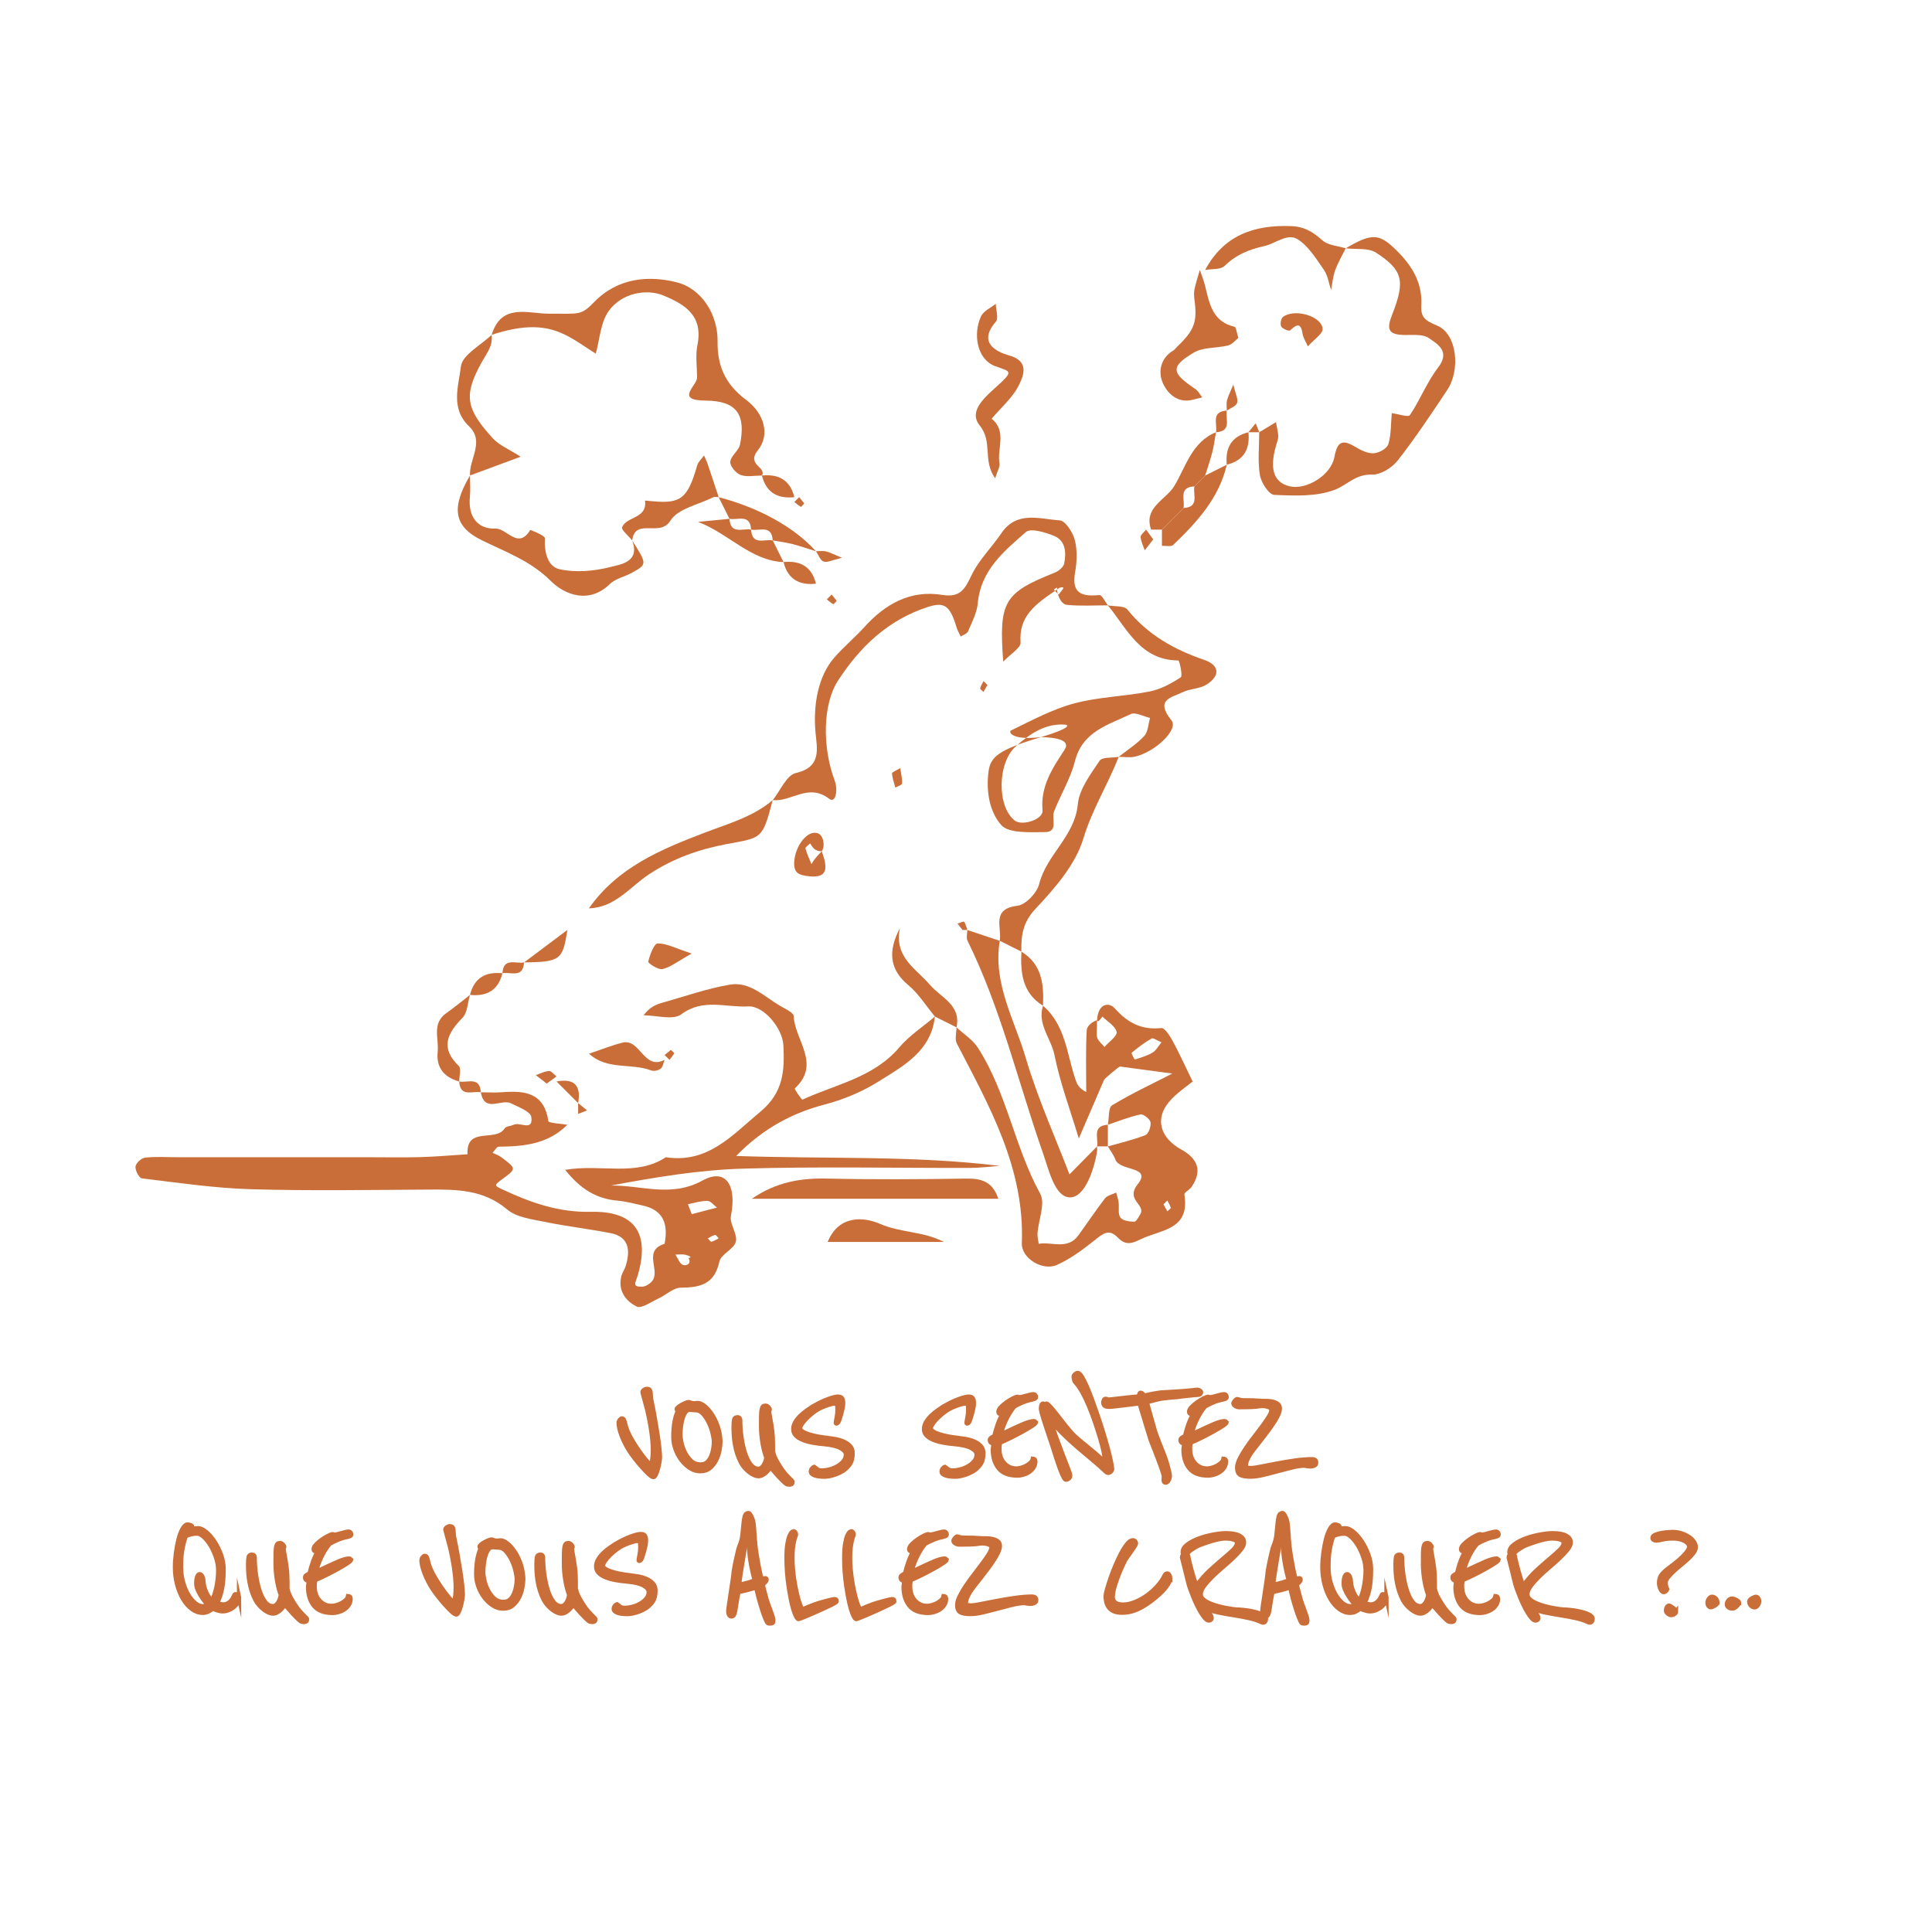 <svg xmlns="http://www.w3.org/2000/svg" id="Calque_1" data-name="Calque 1" width="900" height="900" viewBox="0 0 900 900"><g><path d="M435.51,473.54c-1.71,15.97-14.35,22.83-25.91,30.06-7.84,4.91-16.21,8.5-25.69,11-14.1,3.72-27.97,10.55-40.99,23.89,42.31,1.48,82.59-.3,122.78,4.62-4.59.33-9.18.94-13.77.95-35.2.08-70.42-.7-105.59.33-20.66.6-41.25,4.02-61.71,7.88,14.2-.2,27.94,5.74,42.64-2.35,10.72-5.9,16.08,2.01,13.22,16.51-.73,3.71,3.19,8.42,2.29,12-.89,3.52-6.93,5.8-7.67,9.27-2.25,10.5-8.86,12.1-17.97,12.15-3.46.02-6.85,3.4-10.38,5.02-3.38,1.55-7.89,4.85-10.15,3.76-5.22-2.53-8.89-7.52-7.12-14.3.39-1.48,1.38-2.79,1.86-4.25,2.87-8.86.71-14.15-6.93-15.64-10.14-1.98-20.45-3.14-30.56-5.23-6.06-1.25-13.2-2.07-17.57-5.77-11.01-9.33-23.51-9.37-36.53-9.29-27.66.16-55.33.64-82.96-.17-16.94-.5-33.83-3.02-50.69-5.05-1.3-.16-3.18-3.72-2.99-5.5.17-1.59,2.73-3.96,4.43-4.15,4.97-.56,10.03-.2,15.06-.2h88c8.38,0,16.77.18,25.14-.05,7.36-.2,14.71-.87,22.06-1.33-.79-13.26,13.23-5.47,17.28-12.07.64-1.04,2.86-1.01,4.24-1.7,2.81-1.4,9.22,3.33,8.16-3.63-.39-2.56-6.01-4.61-9.51-6.35-4.44-2.22-12.24,4.7-14-5.11,3.3,0,6.62.21,9.9-.04,10.5-.81,19.6.11,21.56,13.44.14.98,5.76,1.16,8.83,1.72-8.86,8.98-20.18,10.12-31.91,10.21-.98,0-1.94,1.84-2.91,2.83,1.38.69,2.91,1.2,4.12,2.11,7.05,5.29,7.03,5.32.6,10.05-4.1,3.02-4.12,3.05.12,5.03,12.96,6.06,26.04,10.66,40.9,10.32,20.29-.47,27.69,9.71,21.94,29.46-1.11,3.82-2.88,5.55,2.11,5.41,1.8-.05,4.37-1.88,5.16-3.56,2.45-5.19-4.56-13.39,5.19-16.41,1.68,1.68,3.36,3.36,11.09,6.57,2.14-.08.44-1.03-1.38-1.46-1.48-.35-3.11-.07-4.67-.07,1.16,1.68,2.01,4.29,3.55,4.8,1.76.58,4.13-.72,2.5-3.27-7.74-3.21-9.41-4.89-11.09-6.57,1.72-8.93-.3-15.71-10.3-17.86-3.85-.82-7.69-1.89-11.59-2.24-9.81-.86-17.26-5.33-24.42-14.35,16.75-2.86,32.94,3.31,46.89-5.88,19.6,2.99,30.77-10.16,44.04-21.2,10.84-9.02,11.31-19.28,10.72-30.93-.4-7.93-9.14-18.57-16.45-18.13-10.27.61-20.92-3.91-31.1,3.69-3.84,2.86-11.6.46-17.57.46,2.86-3.83,5.72-5.01,8.68-5.84,10.48-2.96,20.85-6.63,31.54-8.45,9.2-1.57,15.97,5.54,23.34,9.87,2.35,1.38,6.29,3.12,6.37,4.84.48,11.13,12.92,22.26.49,33.65-.24.22,3.23,5.37,3.58,5.21,15.54-7.16,33.19-10.26,45.16-24.38,4.66-5.5,10.98-9.58,16.54-14.31ZM322.22,565.61c5.79-1.51,8.78-2.3,11.78-3.08-1.48-1.1-2.95-3.09-4.44-3.11-3.03-.05-6.07.97-9.1,1.55.71,1.87,1.42,3.74,1.77,4.64ZM334.78,576.87c-.56-.56-1.24-1.67-1.66-1.58-1.19.26-2.26,1.02-3.38,1.58.56.56,1.24,1.67,1.66,1.58,1.19-.26,2.26-1.02,3.38-1.58Z" style="fill: #c96e38; stroke-width: 0px;"></path><path d="M511.05,475.25c.48-8.12,5.69-8.43,8.3-5.49,6.04,6.8,12.5,10.12,21.65,9.14,1.54-.16,3.94,3.58,5.22,5.92,2.99,5.46,5.54,11.16,9.36,19-2.53,2.14-7.51,5.28-11.09,9.59-6.58,7.92-3.97,16.7,5.78,22.07q12.13,6.68,4.81,17.43c-.93,1.36-3.5,2.58-3.34,3.55,2.71,16.79-11.23,16.24-20.71,21-4.6,2.3-7.19,2.32-10.52-1.13-3.93-4.07-6.85-1.54-10.42,1.29-5.53,4.39-11.35,8.79-17.74,11.64-6.64,2.96-16.62-3.08-16.34-10.13,1.36-34.89-15.08-63.71-30.3-93.07-1.03-1.98-.13-4.95-.13-7.47,3.36,3.12,7.53,5.72,9.94,9.45,13.52,20.96,17.07,46.27,29.06,68.07,2.48,4.51-.8,12.14-1.27,18.35-.12,1.62.36,3.29.56,4.94,6.2-1.01,13.46,2.93,18.41-3.84,4.2-5.74,8.11-11.7,12.47-17.31,1.09-1.4,3.44-1.83,5.2-2.71.39,1.51.94,2.99,1.14,4.52.32,2.41-.41,5.44.81,7.11,1.09,1.49,4.21,1.92,6.45,1.95.93.01,2.04-2.13,2.82-3.44,2.74-4.57-7.09-6.59-1.14-14.08,6.74-8.48-8.45-5.82-10.48-11.49-.77-2.16-2.28-4.05-3.46-6.07,5.86-1.68,11.84-3.03,17.48-5.27,1.46-.58,2.72-4.12,2.38-5.99-.27-1.52-3.35-3.92-4.7-3.63-5.16,1.1-10.12,3.13-15.16,4.81.59-3.11.14-7.94,1.95-9.05,8.8-5.37,18.22-9.74,28.07-14.8-8.57-1.15-16.48-2.21-24.39-3.28-.4-.05-7.12,5.54-7.42,6.23-3.68,8.54-7.36,17.08-11.76,27.29-4.09-13.63-8.76-26.01-11.31-38.81-1.54-7.76-8.12-14.36-5.37-23.03,10.5,9.02,11.07,22.42,15.11,34.29.68,2,1.35,4.01,5.04,5.92,0-9.62-.3-19.25.23-28.83.12-2.19,3.13-4.23,4.81-4.63,0,4.98-.45,6.82.12,8.27.63,1.59,2.2,2.81,3.36,4.19,2.03-2.36,6.02-5.13,5.64-6.99-.57-2.73-4.26-4.81-6.62-7.17-1.09,1.49-2.19,2.98-2.5,1.7ZM541.06,485.57c-1.97-.81-3.83-2.24-4.63-1.79-3.3,1.86-6.33,4.23-9.27,6.64-.23.19,1.3,3.19,1.48,3.13,2.83-.87,5.76-1.71,8.27-3.21,1.66-1,2.7-3.04,4.15-4.77ZM542,561.02c.58,1.06,1.19,2.15,1.79,3.25.56-.56,1.67-1.24,1.57-1.66-.26-1.19-1.02-2.26-1.57-3.38-.56.56-1.12,1.12-1.79,1.79Z" style="fill: #c96e38; stroke-width: 0px;"></path><path d="M359.96,372.73c3.55-4.39,6.44-11.63,10.76-12.62,12.11-2.77,9.88-11.32,9.19-18.74-1.22-13.12,1.28-26.47,8.68-34.98,4.38-5.04,9.6-9.34,14.08-14.29,9.8-10.83,21.51-17.39,36.37-14.96,8.42,1.37,10.53-2.94,13.61-9.32,3.39-7.05,9.36-12.82,13.82-19.41,7.2-10.63,17.84-6.61,27.2-6,2.62.17,6.09,5.59,7.01,9.15,1.21,4.71,1.02,10.09.15,14.96-1.79,10,3.16,11.47,11.32,10.68,1.15-.11,2.62,3.11,3.94,4.79-6.39,0-12.82.42-19.14-.23-2.16-.22-4.04-3.13-4.58-7.12.49-1.52-.49-.73-1.46.07.75.75,1.5,1.5,2.25,2.25.78-1,1.64-1.94,2.24-3.03.1-.19-.97-1.01-3.02.72-10.52,7.04-17.83,12.6-16.96,24.68.18,2.45-4.63,5.26-8.07,8.89-2.13-28.08.34-32.01,23.94-41.44,1.83-.73,4.15-2.62,4.47-4.31.95-4.99.73-10.57-4.7-12.81-4.1-1.69-10.91-3.76-13.16-1.81-10.21,8.9-21.03,17.83-22.41,33.13-.4,4.48-2.73,8.84-4.52,13.11-.46,1.1-2.25,1.64-3.43,2.44-.65-1.4-1.48-2.75-1.92-4.22-3.04-10.19-5.63-12.07-13.39-9.56-18.47,5.98-31.7,18.59-41.91,34.41-7.07,10.95-7.34,30.89-1.5,46.45,1.65,4.39.46,10.81-2.52,8.52-9.82-7.54-17.7,1.58-26.33.58Z" style="fill: #c96e38; stroke-width: 0px;"></path><path d="M516.09,282c3.11.59,7.59.08,9.1,1.96,9.47,11.76,21.72,18.62,35.75,23.42,7.23,2.48,7.56,7.46,1.11,11.53-3.17,2-7.62,1.85-11.07,3.53-5.27,2.57-13.09,3.39-5.25,13.17,3.4,4.24-7.64,14.76-17.08,16.88-2.39.54-5.01.08-7.53.08,4.03-3.19,8.47-5.99,11.91-9.72,1.81-1.96,1.87-5.55,2.72-8.4-3.05-.68-6.83-2.85-9.04-1.78-10.41,5.01-22.44,7.99-25.97,21.95-2.05,8.12-6.68,15.56-9.74,23.47-1.29,3.34,2.19,9.52-4.28,9.54-7,.02-16.78.7-20.35-3.34-5.33-6.04-7.12-15.6-5.87-24.9.9-6.71,4.34-10.06,24.5-16.02,14.11-4.24,12.74-5.7,11.27-5.81-9.35-.69-16.48,4.29-22.99,10.04-8.71,7.7-8.9,28.08-.63,34.6,3.52,2.77,13.4-.47,13.01-4.69-1.02-11.18,4.53-19.51,10.17-28.1,1.6-2.44,1.96-5.69-10.83-6.04-14.25,1.67-15.09-2.56-14.11-3.04,9.63-4.68,19.25-9.9,29.49-12.65,11.38-3.05,23.49-3.25,35.12-5.55,5.14-1.01,10.13-3.72,14.56-6.62.99-.65-.67-7.84-1.13-7.84-17.69-.1-23.83-14.72-32.84-25.67Z" style="fill: #c96e38; stroke-width: 0px;"></path><path d="M626.89,115.67c11.43-6.73,15.17-6.95,22.06-.55,7.82,7.27,13.78,15.64,13.15,27.02-.32,5.68,1.61,7.11,7.41,9.56,9.32,3.94,10.88,20.65,4.67,29.97-7.43,11.15-14.85,22.35-23.1,32.88-2.64,3.38-7.98,6.69-11.95,6.54-7.52-.3-11.64,4.87-17.26,7.04-8.54,3.3-18.83,2.82-28.3,2.4-2.45-.11-6.08-5.71-6.66-9.21-1.08-6.49-.31-13.29-.31-19.96,2.62-1.58,5.24-3.16,7.85-4.74.29,2.87,1.55,6.05.72,8.54-4.11,12.39-2.44,19.52,5.7,21.4,7.69,1.77,19.18-5.14,20.76-13.69,1.3-7.03,3.56-8.42,9.59-4.77,2.61,1.58,5.8,3.18,8.65,3.06,2.44-.1,6.24-2.21,6.85-4.22,1.39-4.57,1.18-9.62,1.62-14.47,2.92.37,7.7,2.01,8.44.91,4.79-7.09,7.92-15.38,13.11-22.11,5.84-7.57-.15-10.93-4.29-13.79-2.92-2.01-7.84-1.31-11.88-1.44-7.12-.23-7.8-2.84-5.26-9.31,6.26-15.97,5.09-20.81-7.41-29.01-3.62-2.37-9.4-1.46-14.18-2.05Z" style="fill: #c96e38; stroke-width: 0px;"></path><path d="M354.93,221.52c-3.34,0-6.98.8-9.93-.27-2.18-.79-4.99-4.15-4.81-6.13.24-2.78,3.93-5.14,4.52-8.02,2.81-13.83-1.36-20.38-15.99-20.49-14.61-.1-3.97-6.84-3.99-10.8-.03-5.02-.82-10.2.15-15.03,2.74-13.59-5.55-18.92-15.96-23.17-7.83-3.19-19.33-1.14-25.35,7.26-3.84,5.37-4.18,13.26-6.05,19.88-13.29-8.31-21.75-17.55-48.48-8.77,4.55-15.05,17.08-9.78,26.81-9.85,13.97-.1,14.6,1.09,21.03-5.51,11.02-11.3,25.37-12.35,38.26-9.14,11.9,2.96,19.32,15.26,19.13,27.59-.18,12.3,4.32,20.48,13.26,27.17,8.64,6.47,11.22,16.37,5.56,23.44-5.57,6.97,4.05,7.75,1.86,11.82Z" style="fill: #c96e38; stroke-width: 0px;"></path><path d="M465.05,558.44h-114.81c11.09-7.69,22.53-9.7,34.92-9.42,21.66.49,43.34.35,65,.01,7.04-.11,12.28,1.42,14.89,9.41Z" style="fill: #c96e38; stroke-width: 0px;"></path><path d="M294.49,251.76c6.99,11.04,7.03,11.1-.17,15.09-3.35,1.86-7.6,2.65-10.21,5.2-9.85,9.64-21.27,4.82-27.46-1.35-9.55-9.52-21.01-13.52-32.25-19.05-13.03-6.41-14.35-15.06-5.46-30.14,0,3.35.28,6.72-.05,10.04-.89,8.98,3.46,14.98,11.89,14.69,5.38-.18,10.58,9.97,16.21.66.08-.13,6.91,2.6,6.84,3.79-.34,6.4,1.21,13.23,6.81,14.47,7.44,1.65,15.94.94,23.43-.96,5.1-1.29,14.21-2.35,10.42-12.45Z" style="fill: #c96e38; stroke-width: 0px;"></path><path d="M521.12,352.57c-4.99,12.86-12.36,24.46-16.46,38.07-3.65,12.14-13.3,23.16-22.32,32.77-5.97,6.36-6.68,12.51-6.55,19.88-3.36-1.68-6.72-3.36-10.07-5.04,1.08-6.16-4.13-14.85,8.22-16.31,3.85-.45,9.12-5.99,10.14-10.1,3.4-13.72,16.6-22.19,18.01-37.19.66-7.06,5.95-13.95,10.13-20.26,1.19-1.79,5.84-1.28,8.9-1.83Z" style="fill: #c96e38; stroke-width: 0px;"></path><path d="M274.34,423.14c13.33-19.06,33.53-27.48,54.19-35.35,10.87-4.14,22.26-7.3,31.42-15.06-4.81,18.34-4.98,17.42-21.35,20.46-12.71,2.35-25.01,6.65-36.24,14.08-8.89,5.88-15.91,15.58-28.02,15.87Z" style="fill: #c96e38; stroke-width: 0px;"></path><path d="M463.58,222.82c-5.99-8.48-.97-16.91-7.21-24.63-5.92-7.33,4.07-14.42,9.91-19.96,5.93-5.63,3.8-5.25-2.8-7.71-8.2-3.06-10.39-14.62-6.5-23.14,1.13-2.48,4.52-3.94,6.87-5.87.09,2.85,1.42,6.78.05,8.36-8.55,9.84.24,14.02,6.37,15.77,9.55,2.72,6.3,9.66,4.59,13.32-2.83,6.05-8.46,10.8-12.91,16.1,7.27,5.89,2.38,13.97,3.67,20.93.25,1.34-.82,2.93-2.05,6.83Z" style="fill: #c96e38; stroke-width: 0px;"></path><path d="M576.86,157.43c-1.38,1.06-2.86,3.01-4.72,3.48-5.32,1.35-11.61.71-16.03,3.35-11.03,6.58-10.54,9.43.79,17,1.31.88,2.1,2.55,3.13,3.85-1.5.38-3.01.76-4.51,1.13-7.04,1.75-11.73-3.06-13.83-7.81-2.22-5-1.25-11.48,4.83-15.12.69-.41,1.18-1.16,1.78-1.74,8.12-7.74,9.52-11.61,8.12-21.94-.22-1.63-.31-3.38.03-4.97.64-3.01,1.64-5.95,2.49-8.92.83,2.49,1.84,4.94,2.46,7.49,1.98,8.19,3.42,16.63,13.67,18.97.77.18,1,2.76,1.81,5.22Z" style="fill: #c96e38; stroke-width: 0px;"></path><path d="M626.89,115.67c-1.68,3.43-3.65,6.75-4.94,10.31-1.05,2.89-1.28,6.07-1.88,9.12-1.08-3.18-1.53-6.81-3.39-9.46-3.66-5.21-7.27-11.27-12.46-14.34-4.53-2.68-10.31,2.22-15.13,3.3-7.56,1.7-13.25,4.06-18.67,9.3-1.86,1.8-5.94,1.3-9.01,1.85,8.59-16,22.45-21.03,39.85-20.43,6.47.22,10.38,2.74,14.82,6.69,2.61,2.33,7.14,2.51,10.8,3.66Z" style="fill: #c96e38; stroke-width: 0px;"></path><path d="M218.94,221.52c-.47-7.67,6.98-15.84-.44-22.92-8.84-8.43-4.81-19.01-3.79-27.89.62-5.38,9.26-9.85,14.29-14.72.74,5.2-2.31,8.6-4.69,12.91-8.48,15.38-7.27,21.47,5.19,35.22,3.04,3.35,7.73,5.2,13.04,8.63-10.79,4-17.2,6.38-23.62,8.76Z" style="fill: #c96e38; stroke-width: 0px;"></path><path d="M294.49,251.76c-1.68-2.11-5.22-5-4.71-6.18,2.15-5.09,11.87-3.93,10.68-12.39,1.16.1,2.33.2,3.49.31,13.31,1.24,16.39-1.31,20.84-16.73.49-1.69,2.1-3.07,3.18-4.59.59,1.4,1.27,2.78,1.76,4.21,1.72,5.06,3.37,10.13,5.05,15.2-.84,0-1.81-.29-2.48.04-6.93,3.46-16.56,5.32-20.03,10.96-4.83,7.86-16.32-1.64-17.78,9.16Z" style="fill: #c96e38; stroke-width: 0px;"></path><path d="M439.72,578.55h-54.15c5.21-12.91,17.2-11.55,24.22-8.49,9.98,4.35,20.07,3.38,29.93,8.49Z" style="fill: #c96e38; stroke-width: 0px;"></path><path d="M445.58,478.58c-3.36-1.68-6.72-3.36-10.07-5.04-4.08-4.92-7.54-10.58-12.36-14.6-8.9-7.41-9.54-15.83-3.92-26.66-2.88,13.62,7.46,18.91,14.1,26.63,5.04,5.86,14.46,9.21,12.26,19.66Z" style="fill: #c96e38; stroke-width: 0px;"></path><path d="M541.27,246.72h-5.04c-3.66-10.3,6.9-13.93,10.71-20.17,5.38-8.84,8.2-20.66,19.51-25.19-.55,3.07-.92,6.18-1.69,9.2-.94,3.7-2.22,7.31-3.35,10.97-1.68,1.68-3.36,3.36-5.04,5.04-7.53.43-4.28,6.26-5.04,10.08-1.68,1.68-3.36,3.36-5.04,5.04-1.68,1.68-3.36,3.36-5.04,5.04Z" style="fill: #c96e38; stroke-width: 0px;"></path><path d="M339.82,241.68l-5.04-10.08c19.09,5.03,35.08,13.92,45.33,25.2-3.65-1.13-7.26-2.41-10.96-3.35-3.01-.77-6.12-1.14-9.19-1.69-.43-7.54-6.26-4.28-10.07-5.04-.43-7.54-6.26-4.28-10.07-5.04Z" style="fill: #c96e38; stroke-width: 0px;"></path><path d="M561.42,221.52c3.36-1.68,6.72-3.36,10.07-5.04-3.62,15.61-13.94,26.8-25,37.4-.97.93-3.45.3-5.22.4v-7.55c1.68-1.68,3.36-3.36,5.04-5.04,1.68-1.68,3.36-3.36,5.04-5.04,7.53-.43,4.28-6.26,5.04-10.08,1.68-1.68,3.36-3.36,5.04-5.04Z" style="fill: #c96e38; stroke-width: 0px;"></path><path d="M359.96,251.76c1.68,3.36,3.36,6.72,5.04,10.08-15.34-.62-25.51-13.32-39.87-18.73,4.9-.48,9.79-.95,14.69-1.43.43,7.54,6.26,4.28,10.07,5.04.43,7.54,6.26,4.28,10.07,5.04Z" style="fill: #c96e38; stroke-width: 0px;"></path><path d="M213.91,503.79c-7.05-1.94-10.8-6.42-10.02-13.88.64-6.08-2.83-13.09,3.95-17.9,3.81-2.7,7.41-5.69,11.11-8.55-1.11,3.63-1.16,8.28-3.52,10.69-7.16,7.34-10.43,14.01-1.69,22.45,1.22,1.18.17,4.73.17,7.18Z" style="fill: #c96e38; stroke-width: 0px;"></path><path d="M609.25,161.36c-1.02-2.34-2.17-4-2.44-5.8-.79-5.34-2.7-4.58-5.85-1.64-.48.45-3.49-.71-4.11-1.82-.59-1.05-.15-3.71.79-4.44,5.28-4.1,18.08-.47,18.49,5.54.16,2.25-3.9,4.79-6.89,8.16Z" style="fill: #c96e38; stroke-width: 0px;"></path><path d="M244.13,448.34c6.72-5.04,13.43-10.08,20.15-15.12-2.08,13.98-3.3,14.89-20.15,15.12Z" style="fill: #c96e38; stroke-width: 0px;"></path><path d="M475.8,443.3c9.61,5.9,10.54,15.27,10.07,25.2-9.61-5.9-10.54-15.27-10.07-25.2Z" style="fill: #c96e38; stroke-width: 0px;"></path><path d="M354.93,221.52c7.81-.81,13.14,2.12,15.11,10.08-7.81.81-13.14-2.12-15.11-10.08Z" style="fill: #c96e38; stroke-width: 0px;"></path><path d="M218.94,463.46c1.97-7.96,7.29-10.89,15.11-10.08-1.97,7.96-7.29,10.89-15.11,10.08Z" style="fill: #c96e38; stroke-width: 0px;"></path><path d="M581.56,201.36c.81,7.82-2.12,13.15-10.07,15.12-.81-7.82,2.12-13.15,10.07-15.12Z" style="fill: #c96e38; stroke-width: 0px;"></path><path d="M380.11,271.92c-7.81.81-13.14-2.12-15.11-10.08,7.81-.81,13.14,2.12,15.11,10.08Z" style="fill: #c96e38; stroke-width: 0px;"></path><path d="M223.98,508.83c-3.82-.76-9.64,2.5-10.07-5.04,3.82.76,9.64-2.5,10.07,5.04Z" style="fill: #c96e38; stroke-width: 0px;"></path><path d="M234.05,453.38c.43-7.54,6.26-4.28,10.07-5.04-.43,7.54-6.26,4.28-10.07,5.04Z" style="fill: #c96e38; stroke-width: 0px;"></path><path d="M537.22,251.26c-1.61,2.09-2.77,3.6-3.94,5.11-.7-2.06-1.81-4.09-1.92-6.18-.06-1.11,1.63-2.31,2.52-3.47,1.02,1.39,2.05,2.79,3.34,4.54Z" style="fill: #c96e38; stroke-width: 0px;"></path><path d="M566.45,201.36c.76-3.82-2.5-9.65,5.04-10.08-.76,3.82,2.5,9.65-5.04,10.08Z" style="fill: #c96e38; stroke-width: 0px;"></path><path d="M574.54,179.15c1.02,4.43,2.32,6.81,1.74,8.57-.51,1.54-3.11,2.4-4.79,3.56,0-1.56-.28-3.19.07-4.68.43-1.83,1.37-3.53,2.98-7.45Z" style="fill: #c96e38; stroke-width: 0px;"></path><path d="M392.22,259.85c-4.43,1.02-6.8,2.32-8.56,1.74-1.54-.51-2.4-3.12-3.55-4.8,1.56,0,3.19-.28,4.67.07,1.82.43,3.52,1.37,7.44,2.98Z" style="fill: #c96e38; stroke-width: 0px;"></path><path d="M389.77,279.9c-.58.58-1.41,1.66-1.59,1.55-1.09-.59-2.04-1.46-3.03-2.24.75-.75,1.5-1.5,2.25-2.25.79.98,1.59,1.96,2.38,2.93Z" style="fill: #c96e38; stroke-width: 0px;"></path><path d="M380.11,271.92c1.68,1.68,3.36,3.36,5.04,5.04-1.68-1.68-3.36-3.36-5.04-5.04Z" style="fill: #c96e38; stroke-width: 0px;"></path><path d="M269.31,428.18c1.68-1.68,3.36-3.36,5.04-5.04-1.68,1.68-3.36,3.36-5.04,5.04Z" style="fill: #c96e38; stroke-width: 0px;"></path><path d="M264.27,433.22c1.68-1.68,3.36-3.36,5.04-5.04-1.68,1.68-3.36,3.36-5.04,5.04Z" style="fill: #c96e38; stroke-width: 0px;"></path><path d="M586.6,201.36h-5.04c1.13-1.39,2.25-2.79,3.38-4.18.55,1.39,1.11,2.79,1.66,4.18Z" style="fill: #c96e38; stroke-width: 0px;"></path><path d="M374.66,234.53c-.58.58-1.41,1.66-1.59,1.55-1.09-.59-2.04-1.46-3.03-2.24.75-.75,1.5-1.5,2.25-2.25.79.98,1.59,1.96,2.38,2.93Z" style="fill: #c96e38; stroke-width: 0px;"></path><path d="M465.73,438.26c-3.3,19.77,6.85,36.73,12.1,54.53,5.61,18.99,13.84,37.2,20.37,54.28,3.68-3.74,8.27-8.39,12.85-13.04,0,.84.12,1.7-.02,2.52-1.51,8.96-5.86,21.17-12.44,21.24-7.21.08-9.9-12.53-12.8-20.8-11.55-32.97-19.53-67.22-35.09-98.77-.67-1.35-.09-3.32-.09-4.99,5.04,1.68,10.07,3.36,15.11,5.04Z" style="fill: #c96e38; stroke-width: 0px;"></path><path d="M274.4,490.85c5.47-1.83,10.43-3.86,15.58-5.14,8.31-2.06,9.87,13.09,19.61,8-.57,1.41-.77,3.28-1.8,4.1-1.08.85-3.21,1.32-4.45.84-9.27-3.55-20.51-.01-28.94-7.8Z" style="fill: #c96e38; stroke-width: 0px;"></path><path d="M382.81,396.57c2.29,6.5,3.73,12.63-5.71,11.65-4.84-.5-7.43-1.35-7.12-6.74.43-7.44,6.21-15.14,11.1-13.26,2.46.95,3.46,5.73,1.73,8.35-3.23-.01-4.31-1.84-5.4-3.67-.78.78-2.35,1.78-2.21,2.31.68,2.52,1.83,4.91,2.81,7.34.7-1.27,1.4-2.55,4.79-5.98Z" style="fill: #c96e38; stroke-width: 0px;"></path><path d="M322.23,444.19c-6.49,3.63-9.82,6.34-13.59,7.25-1.95.47-6.83-2.76-6.67-3.45.74-3.16,2.75-8.48,4.37-8.5,4.19-.06,8.42,2.27,15.88,4.71Z" style="fill: #c96e38; stroke-width: 0px;"></path><path d="M269.31,513.87c-3.36-3.36-6.72-6.72-10.07-10.08,8.24-1.53,11.6,1.83,10.07,10.08Z" style="fill: #c96e38; stroke-width: 0px;"></path><path d="M254.7,504.78c-2.09-1.61-3.6-2.78-5.11-3.94,2.06-.7,4.09-1.81,6.18-1.92,1.11-.06,2.31,1.63,3.46,2.52-1.39,1.03-2.79,2.05-4.54,3.34Z" style="fill: #c96e38; stroke-width: 0px;"></path><path d="M516.09,523.95v10.08h-5.04c.76-3.82-2.5-9.65,5.04-10.08Z" style="fill: #c96e38; stroke-width: 0px;"></path><path d="M419.37,357.81c.39,2.73.99,4.98.86,7.18-.04.69-2.05,1.27-3.15,1.9-.57-2.2-1.4-4.38-1.55-6.6-.04-.6,1.99-1.33,3.84-2.49Z" style="fill: #c96e38; stroke-width: 0px;"></path><path d="M459.96,319.08c-.58,1.06-1.19,2.15-1.79,3.25-.56-.56-1.67-1.24-1.57-1.66.26-1.19,1.02-2.26,1.57-3.38.56.56,1.12,1.12,1.79,1.79Z" style="fill: #c96e38; stroke-width: 0px;"></path><path d="M448.37,433.22c-.78-1-1.55-1.99-2.32-2.99,1.06-.31,2.81-1.15,3.05-.83.8,1.05,1.06,2.51,1.52,3.82-.75,0-1.5,0-2.25,0Z" style="fill: #c96e38; stroke-width: 0px;"></path><path d="M269.31,518.91c-1.68,1.68-3.36,3.36-5.04,5.04,1.68-1.68,3.36-3.36,5.04-5.04Z" style="fill: #c96e38; stroke-width: 0px;"></path><path d="M269.31,513.87c1.39,1.13,2.78,2.25,4.18,3.38-1.39.55-2.78,1.11-4.18,1.66v-5.04Z" style="fill: #c96e38; stroke-width: 0px;"></path><path d="M312.53,489.08c.58.58,1.65,1.41,1.55,1.6-.59,1.09-1.46,2.04-2.24,3.03-.75-.75-1.5-1.5-2.25-2.25.98-.8,1.96-1.59,2.93-2.38Z" style="fill: #c96e38; stroke-width: 0px;"></path></g><g><path d="M307.45,678.71c0,.61-.09,1.44-.28,2.49-.19,1.05-.42,2.09-.7,3.11-.28,1.03-.61,1.91-.98,2.66-.37.75-.72,1.12-1.05,1.12-.51,0-1.26-.46-2.24-1.37-.98-.91-2.03-1.99-3.15-3.25-1.12-1.26-2.2-2.57-3.26-3.92-1.05-1.35-1.88-2.5-2.48-3.43-.79-1.21-1.51-2.45-2.14-3.71s-1.17-2.47-1.61-3.64c-.44-1.17-.78-2.25-1.02-3.26-.23-1-.35-1.85-.35-2.55,0-.61.17-1.12.53-1.54.35-.42.66-.63.94-.63.42,0,.72.15.91.46.19.3.35.72.49,1.26.14.54.3,1.18.49,1.92.19.75.49,1.59.91,2.52.47,1.12,1.13,2.42,1.99,3.88.86,1.47,1.81,2.95,2.83,4.45,1.03,1.49,2.06,2.89,3.11,4.2s2.02,2.31,2.91,3.01c.28-.79.49-1.84.63-3.15.14-1.31.21-2.61.21-3.92,0-1.21-.07-2.62-.21-4.24-.14-1.61-.34-3.27-.59-4.97-.26-1.7-.55-3.38-.88-5.04-.33-1.66-.65-3.16-.98-4.51l-2.17-8.05c0-.47.23-.85.7-1.16.47-.3.91-.46,1.33-.46.61,0,1.03.13,1.26.38.23.26.39.64.46,1.16.07.51.12,1.16.14,1.92.02.77.15,1.65.39,2.62.47,2.19.92,4.54,1.36,7.04.44,2.5.85,4.92,1.22,7.28.37,2.36.68,4.54.91,6.54.23,2.01.35,3.59.35,4.76Z" style="fill: #c96e38; stroke: #c96e38; stroke-miterlimit: 10; stroke-width: 2px;"></path><path d="M335.38,668.98c.09.61.15,1.1.18,1.47.02.37.04.75.04,1.12,0,1.17-.15,2.54-.46,4.13-.3,1.59-.82,3.09-1.54,4.51-.72,1.42-1.68,2.64-2.87,3.64-1.19,1-2.7,1.5-4.52,1.5-1.68,0-3.27-.48-4.76-1.44-1.49-.96-2.82-2.19-3.99-3.71-1.17-1.52-2.09-3.22-2.77-5.11-.68-1.89-1.02-3.77-1.02-5.64,0-2.71.18-5.03.53-6.96.35-1.94.85-3.63,1.51-5.08,0-.14-.08-.28-.24-.42-.16-.14-.24-.33-.24-.56s.22-.54.66-.91c.44-.37.98-.74,1.61-1.08.63-.35,1.26-.65,1.89-.91.63-.26,1.11-.38,1.44-.38.19,0,.5.09.94.28.44.19,1.02.28,1.72.28.23,0,.47-.02.7-.07.23-.05.49-.07.77-.07.98,0,2.04.46,3.18,1.37,1.14.91,2.22,2.09,3.22,3.54,1,1.45,1.87,3.09,2.59,4.93.72,1.84,1.2,3.7,1.43,5.57ZM332.58,671.71c0-.89-.19-2.16-.56-3.81-.37-1.66-.93-3.29-1.68-4.9-.75-1.61-1.65-3.02-2.7-4.24-1.05-1.21-2.23-1.82-3.53-1.82-.09,0-.27-.01-.53-.04-.26-.02-.55-.05-.88-.07-.33-.02-.63-.05-.91-.07-.28-.02-.44-.03-.49-.03-.75,0-1.39.35-1.93,1.05-.54.7-.98,1.61-1.33,2.73s-.62,2.4-.81,3.85c-.19,1.45-.28,2.89-.28,4.34,0,.51.14,1.5.42,2.97.28,1.47.78,2.99,1.51,4.55.72,1.56,1.69,2.95,2.91,4.17,1.21,1.21,2.75,1.82,4.62,1.82,1.26,0,2.29-.38,3.08-1.16.79-.77,1.41-1.71,1.86-2.83.44-1.12.76-2.27.94-3.46.19-1.19.28-2.21.28-3.04Z" style="fill: #c96e38; stroke: #c96e38; stroke-miterlimit: 10; stroke-width: 2px;"></path><path d="M369.19,690.26c0,.56-.14.92-.42,1.08-.28.16-.61.25-.98.25-.28,0-.65-.05-1.12-.14-.23-.05-.57-.27-1.02-.67-.44-.4-.92-.85-1.44-1.37-.56-.56-1.17-1.19-1.82-1.89l-3.5-3.99c-.09.14-.3.43-.63.88-.33.44-.73.91-1.22,1.4-.49.49-1.06.92-1.72,1.29-.65.37-1.35.56-2.1.56-.51,0-1.13-.15-1.85-.46-.72-.3-1.46-.73-2.2-1.29-.75-.56-1.48-1.24-2.21-2.03-.72-.79-1.34-1.68-1.85-2.66-.65-1.26-1.2-2.58-1.65-3.96-.44-1.38-.79-2.77-1.05-4.17-.26-1.4-.43-2.79-.53-4.17-.09-1.38-.14-2.67-.14-3.89,0-1.73.08-2.96.24-3.71.16-.75.71-1.12,1.65-1.12.37,0,.67.13.88.38.21.26.31.52.31.8,0,2.61.19,5.26.56,7.95.37,2.68.91,5.13,1.61,7.35.7,2.22,1.58,4.03,2.62,5.42,1.05,1.4,2.28,2.1,3.68,2.1.61,0,1.14-.22,1.61-.67.47-.44.85-.97,1.16-1.58.3-.61.52-1.19.66-1.75s.23-.98.28-1.26c-.28-.65-.57-1.53-.88-2.62-.3-1.1-.57-2.3-.81-3.61-.23-1.31-.42-2.66-.56-4.06-.14-1.4-.21-2.75-.21-4.06,0-2.01.01-3.65.03-4.93.02-1.28.11-2.29.24-3.01.14-.72.35-1.21.63-1.47.28-.26.68-.38,1.19-.38.28,0,.55.08.8.25.26.16.47.34.63.53.16.19.29.37.39.56.09.19.14.3.14.35,0,.19-.05.34-.14.45-.09.12-.14.27-.14.46,0,.37.06.91.18,1.61.12.7.24,1.42.39,2.17.28,1.49.55,3.2.8,5.11.26,1.91.39,4.13.39,6.65v2.94c0,.37.2,1.13.6,2.27.4,1.14,1.29,2.81,2.69,5.01.93,1.49,1.81,2.68,2.62,3.57.82.89,1.48,1.59,1.99,2.1.33.28.61.55.84.8.23.26.35.46.35.59ZM358.48,666.88c-.05-.28-.12-.63-.21-1.05-.09-.42-.2-.84-.32-1.26-.12-.42-.24-.91-.38-1.47,0,.51.01,1.13.03,1.86.02.72.07,1.45.14,2.17.07.72.15,1.42.24,2.1.09.68.21,1.25.35,1.72,0-.33.02-.65.07-.98,0-.28.01-.59.04-.95.02-.35.03-.71.03-1.08v-1.05Z" style="fill: #c96e38; stroke: #c96e38; stroke-miterlimit: 10; stroke-width: 2px;"></path><path d="M397.19,676.89c0,2.1-.37,3.75-1.12,4.94-.75,1.19-1.84,2.3-3.29,3.33-.37.23-.89.51-1.54.84-.65.33-1.38.63-2.17.91-.79.28-1.63.51-2.52.7-.89.19-1.7.28-2.45.28-2.1,0-3.69-.22-4.76-.67-1.07-.44-1.61-.97-1.61-1.58,0-.65.19-1.19.56-1.61.37-.42.7-.65.98-.7l.77.56c.23.23.56.48.98.74.42.26,1.1.38,2.03.38.89,0,1.96-.15,3.22-.46,1.26-.3,2.46-.77,3.61-1.4,1.14-.63,2.12-1.41,2.94-2.35.82-.93,1.22-2.01,1.22-3.22,0-1.07-.8-2.06-2.41-2.97-1.61-.91-4.14-1.53-7.6-1.86-1.77-.14-3.52-.36-5.25-.67-1.73-.3-3.28-.72-4.65-1.26-1.38-.54-2.49-1.21-3.33-2.03-.84-.82-1.26-1.83-1.26-3.04s.33-2.29.98-3.36c.65-1.07,1.46-2.07,2.42-2.98.96-.91,1.95-1.71,2.97-2.42,1.03-.7,1.89-1.28,2.59-1.75.56-.33,1.34-.76,2.34-1.29,1-.54,2.08-1.05,3.22-1.54,1.14-.49,2.29-.91,3.43-1.26,1.14-.35,2.11-.53,2.9-.53.93,0,1.56.26,1.89.77.33.51.49,1.24.49,2.17,0,.79-.09,1.63-.28,2.52-.19.89-.4,1.75-.63,2.59-.23.84-.46,1.57-.67,2.21-.21.63-.36,1.04-.45,1.22-.19.42-.4.7-.63.84-.23.14-.4.21-.49.21-.19,0-.28-.12-.28-.35,0-.14.03-.41.1-.81.07-.4.16-.88.28-1.43.12-.56.21-1.17.28-1.82.07-.65.11-1.31.11-1.96,0-1.03-.05-1.77-.14-2.24-.09-.47-.47-.7-1.12-.7s-1.54.17-2.66.52c-1.12.35-2.26.78-3.43,1.29-1.26.56-2.48,1.28-3.67,2.17-1.19.89-2.25,1.8-3.19,2.73-.93.93-1.69,1.83-2.28,2.7-.58.86-.88,1.55-.88,2.06,0,.56.39,1.08,1.16,1.58s1.75.92,2.94,1.29c1.19.37,2.51.7,3.95.98,1.45.28,2.87.49,4.27.63,1.17.14,2.45.33,3.85.56,1.4.23,2.71.61,3.92,1.12,1.21.51,2.24,1.2,3.08,2.07s1.26,1.97,1.26,3.32Z" style="fill: #c96e38; stroke: #c96e38; stroke-miterlimit: 10; stroke-width: 2px;"></path><path d="M458.09,676.89c0,2.1-.37,3.75-1.12,4.94-.75,1.19-1.84,2.3-3.29,3.33-.37.23-.89.51-1.54.84-.65.33-1.38.63-2.17.91-.79.28-1.63.51-2.52.7-.89.19-1.7.28-2.45.28-2.1,0-3.69-.22-4.76-.67-1.07-.44-1.61-.97-1.61-1.58,0-.65.19-1.19.56-1.61.37-.42.7-.65.98-.7l.77.56c.23.23.56.48.98.74.42.26,1.1.38,2.03.38.89,0,1.96-.15,3.22-.46,1.26-.3,2.46-.77,3.61-1.4,1.14-.63,2.12-1.41,2.94-2.35.82-.93,1.22-2.01,1.22-3.22,0-1.07-.8-2.06-2.41-2.97-1.61-.91-4.14-1.53-7.6-1.86-1.77-.14-3.52-.36-5.25-.67-1.73-.3-3.28-.72-4.65-1.26-1.38-.54-2.49-1.21-3.33-2.03-.84-.82-1.26-1.83-1.26-3.04s.33-2.29.98-3.36c.65-1.07,1.46-2.07,2.42-2.98.96-.91,1.95-1.71,2.97-2.42,1.03-.7,1.89-1.28,2.59-1.75.56-.33,1.34-.76,2.34-1.29,1-.54,2.08-1.05,3.22-1.54,1.14-.49,2.29-.91,3.43-1.26,1.14-.35,2.11-.53,2.9-.53.93,0,1.56.26,1.89.77.33.51.49,1.24.49,2.17,0,.79-.09,1.63-.28,2.52-.19.89-.4,1.75-.63,2.59-.23.84-.46,1.57-.67,2.21-.21.63-.36,1.04-.45,1.22-.19.42-.4.7-.63.84-.23.14-.4.21-.49.21-.19,0-.28-.12-.28-.35,0-.14.03-.41.1-.81.07-.4.16-.88.28-1.43.12-.56.21-1.17.28-1.82.07-.65.11-1.31.11-1.96,0-1.03-.05-1.77-.14-2.24-.09-.47-.47-.7-1.12-.7s-1.54.17-2.66.52c-1.12.35-2.26.78-3.43,1.29-1.26.56-2.48,1.28-3.67,2.17-1.19.89-2.25,1.8-3.19,2.73-.93.93-1.69,1.83-2.28,2.7-.58.86-.88,1.55-.88,2.06,0,.56.39,1.08,1.16,1.58s1.75.92,2.94,1.29c1.19.37,2.51.7,3.95.98,1.45.28,2.87.49,4.27.63,1.17.14,2.45.33,3.85.56,1.4.23,2.71.61,3.92,1.12,1.21.51,2.24,1.2,3.08,2.07s1.26,1.97,1.26,3.32Z" style="fill: #c96e38; stroke: #c96e38; stroke-miterlimit: 10; stroke-width: 2px;"></path><path d="M482.31,662.33c.05.09.09.15.14.17.05.02.07.08.07.17,0,.28-.58.81-1.75,1.58-1.17.77-2.61,1.63-4.34,2.59-1.73.96-3.55,1.91-5.46,2.87-1.91.96-3.62,1.74-5.11,2.34,0,.09-.05.4-.14.91-.09.51-.14.84-.14.98v1.33c0,1.07.16,2.13.49,3.18.33,1.05.83,2,1.51,2.83.68.84,1.5,1.52,2.48,2.03.98.51,2.12.77,3.43.77.56,0,1.25-.1,2.07-.31.82-.21,1.61-.51,2.38-.91.77-.4,1.46-.88,2.06-1.43.61-.56.98-1.19,1.12-1.89.56.05.9.21,1.02.49.12.28.18.47.18.56,0,1.21-.29,2.25-.88,3.12-.58.86-1.31,1.56-2.17,2.1-.86.54-1.77.93-2.73,1.19-.96.26-1.81.38-2.56.38-4.01,0-6.93-1.12-8.75-3.36-1.82-2.24-2.73-5.18-2.73-8.82,0-.19.05-.61.14-1.26.09-.65.14-1.1.14-1.33,0-.05-.09-.11-.28-.17-.19-.07-.39-.15-.59-.25-.21-.09-.4-.25-.56-.46-.16-.21-.24-.5-.24-.88s.14-.68.42-.91c.28-.23.61-.44.98-.63l.7-.42c.42-1.77.92-3.49,1.5-5.15.58-1.66,1.32-3.32,2.21-5-.37,0-.77-.05-1.19-.14-.42-.09-.63-.42-.63-.98,0-.65.39-1.38,1.16-2.17.77-.79,1.66-1.54,2.66-2.24,1-.7,1.99-1.3,2.97-1.79.98-.49,1.68-.74,2.1-.74.19,0,.32.04.39.11.07.07.2.1.39.1.37,0,.85-.07,1.44-.21.58-.14,1.2-.3,1.85-.49.65-.19,1.27-.35,1.85-.49.58-.14,1.06-.21,1.43-.21.42,0,.74.14.95.42.21.28.31.58.31.91,0,.37-.23.64-.7.81-.47.16-.89.29-1.26.38-1.31.23-2.67.64-4.09,1.22-1.42.58-2.74,1.23-3.96,1.93-.47.51-1.03,1.25-1.68,2.21-.65.96-1.28,2.04-1.89,3.25-.61,1.21-1.16,2.47-1.65,3.78-.49,1.31-.8,2.54-.94,3.71l1.19-.56c3.59-1.73,6.52-3.08,8.79-4.06,2.26-.98,4.03-1.47,5.29-1.47.23,0,.44.09.63.28Z" style="fill: #c96e38; stroke: #c96e38; stroke-miterlimit: 10; stroke-width: 2px;"></path><path d="M518.07,684.31c0,.47-.21.89-.63,1.26-.42.37-.89.56-1.4.56-.09,0-.23-.06-.42-.17-.19-.12-.33-.22-.42-.32-1.96-1.87-4.04-3.71-6.23-5.53-2.19-1.82-4.41-3.69-6.65-5.6-2.24-1.91-4.44-3.92-6.61-6.02-2.17-2.1-4.21-4.39-6.12-6.86.61,2.52,1.42,5.19,2.45,8.02,1.03,2.82,2.02,5.47,2.98,7.94.96,2.47,1.78,4.61,2.48,6.41.7,1.8,1.05,2.93,1.05,3.39,0,.56-.22,1.02-.66,1.37-.44.35-.9.53-1.36.53-.28,0-.58-.29-.91-.88-.33-.58-.69-1.34-1.08-2.28-.4-.93-.79-1.97-1.19-3.12-.4-1.14-.78-2.29-1.16-3.43-.37-1.14-.72-2.22-1.05-3.22-.33-1-.58-1.83-.77-2.49l-1.89-5.67c-.42-1.21-.84-2.46-1.26-3.75-.42-1.28-.8-2.48-1.16-3.6-.35-1.12-.63-2.1-.84-2.94s-.31-1.4-.31-1.68c0-.51.07-1.04.21-1.58.14-.54.4-.8.77-.8.23,0,.4.06.49.17.09.12.19.17.28.17l.84-.35c.23,0,.64.29,1.22.88.58.58,1.26,1.34,2.03,2.27.77.93,1.6,1.98,2.48,3.15.89,1.17,1.79,2.31,2.69,3.43.91,1.12,1.77,2.17,2.59,3.15.82.98,1.55,1.75,2.2,2.31,1.03.93,2.05,1.82,3.08,2.66,1.03.84,2.07,1.69,3.11,2.55,1.05.86,2.16,1.79,3.33,2.77,1.17.98,2.45,2.1,3.85,3.36.05.05.16.07.35.07.09,0,.14-.12.14-.35v-.84c0-.65-.19-1.83-.56-3.54-.37-1.7-.9-3.69-1.58-5.95-.68-2.26-1.46-4.69-2.34-7.28-.89-2.59-1.83-5.09-2.83-7.49-1-2.4-2.05-4.58-3.15-6.54-1.1-1.96-2.16-3.48-3.19-4.55-.28-.28-.48-.7-.59-1.26-.12-.56-.18-1.03-.18-1.4,0-.33.22-.69.67-1.08.44-.4.85-.59,1.22-.59.56,0,1.19.56,1.89,1.68.7,1.12,1.45,2.58,2.24,4.38.79,1.8,1.6,3.82,2.42,6.06.82,2.24,1.62,4.5,2.42,6.79.93,2.71,1.81,5.38,2.62,8.01.82,2.64,1.54,5.1,2.17,7.38.63,2.29,1.14,4.34,1.54,6.16.4,1.82.64,3.24.73,4.27Z" style="fill: #c96e38; stroke: #c96e38; stroke-miterlimit: 10; stroke-width: 2px;"></path><path d="M559.51,648.61c0,.33-.13.59-.38.8-.26.21-.5.32-.74.32-.42,0-1.08.05-1.99.14-.91.09-1.89.2-2.94.31-1.05.12-2.08.23-3.08.35-1,.12-1.81.22-2.42.31-.19,0-.57.02-1.16.07-.58.05-1.24.11-1.96.17-.72.07-1.45.15-2.17.25-.72.09-1.29.16-1.71.21-.51.09-1.26.26-2.24.49-.98.23-1.87.47-2.66.7-.28.09-.54.16-.77.21-.23.05-.42.09-.56.14-.19.05-.35.09-.49.14l3.78,13.37c.14.42.37,1.1.7,2.03.33.93.71,1.96,1.16,3.08.44,1.12.91,2.29,1.4,3.5.49,1.21.92,2.33,1.3,3.36.23.61.49,1.35.77,2.24.28.89.54,1.79.77,2.7.23.91.43,1.74.59,2.49.16.75.24,1.26.24,1.54,0,.65-.19,1.34-.56,2.06-.37.72-.86,1.08-1.47,1.08-.56,0-.84-.4-.84-1.19v-.49c0-.14.01-.3.04-.49.02-.19.03-.4.03-.63,0-.37-.14-1.01-.42-1.92-.28-.91-.63-1.94-1.05-3.08-.42-1.14-.88-2.36-1.36-3.64-.49-1.28-.96-2.5-1.4-3.64-.44-1.14-.83-2.12-1.16-2.94-.33-.82-.54-1.37-.63-1.65-.14-.37-.32-.91-.53-1.61-.21-.7-.46-1.49-.73-2.38-.28-.89-.57-1.83-.88-2.84-.3-1-.6-1.99-.88-2.97-.7-2.29-1.47-4.78-2.31-7.49-.23.05-.99.15-2.28.32-1.28.16-2.72.34-4.3.52-1.59.19-3.1.36-4.55.53-1.45.16-2.43.25-2.94.25-1.17,0-1.91-.19-2.24-.56-.33-.37-.51-.84-.56-1.4,0-.37.09-.76.28-1.16.19-.4.44-.59.77-.59.37,0,.66.06.88.17.21.12.48.17.8.17.09,0,.57-.05,1.44-.14.86-.09,1.89-.21,3.08-.35,1.19-.14,2.43-.28,3.71-.42,1.28-.14,2.42-.26,3.4-.35.23,0,.48-.01.73-.04.26-.02.5-.06.73-.1.23-.05.47-.07.7-.07,0-.14.08-.46.24-.95.16-.49.34-.73.53-.73.47,0,.85.17,1.15.52.3.35.57.6.81.74.33-.05.83-.15,1.51-.32.68-.16,1.4-.31,2.17-.46.77-.14,1.52-.27,2.24-.38.72-.12,1.34-.2,1.85-.25l8.19-.49c.7-.05,1.51-.11,2.42-.18.91-.07,1.81-.15,2.69-.24.89-.09,1.66-.18,2.31-.25.65-.07,1.1-.11,1.33-.11.42.05.79.19,1.12.42.33.23.49.49.49.77Z" style="fill: #c96e38; stroke: #c96e38; stroke-miterlimit: 10; stroke-width: 2px;"></path><path d="M571.13,662.33c.05.09.09.15.14.17.05.02.07.08.07.17,0,.28-.58.81-1.75,1.58-1.17.77-2.61,1.63-4.34,2.59-1.73.96-3.55,1.91-5.46,2.87-1.91.96-3.62,1.74-5.11,2.34,0,.09-.05.4-.14.91-.09.51-.14.84-.14.98v1.33c0,1.07.16,2.13.49,3.18.33,1.05.83,2,1.51,2.83.68.84,1.5,1.52,2.48,2.03.98.51,2.12.77,3.43.77.56,0,1.25-.1,2.07-.31.82-.21,1.61-.51,2.38-.91.77-.4,1.46-.88,2.06-1.43.61-.56.98-1.19,1.12-1.89.56.05.9.21,1.02.49.12.28.18.47.18.56,0,1.21-.29,2.25-.88,3.12-.58.86-1.31,1.56-2.17,2.1-.86.54-1.77.93-2.73,1.19-.96.26-1.81.38-2.56.38-4.01,0-6.93-1.12-8.75-3.36-1.82-2.24-2.73-5.18-2.73-8.82,0-.19.05-.61.14-1.26.09-.65.14-1.1.14-1.33,0-.05-.09-.11-.28-.17-.19-.07-.39-.15-.59-.25-.21-.09-.4-.25-.56-.46-.16-.21-.24-.5-.24-.88s.14-.68.42-.91c.28-.23.61-.44.98-.63l.7-.42c.42-1.77.92-3.49,1.5-5.15.58-1.66,1.32-3.32,2.21-5-.37,0-.77-.05-1.19-.14-.42-.09-.63-.42-.63-.98,0-.65.39-1.38,1.16-2.17.77-.79,1.66-1.54,2.66-2.24,1-.7,1.99-1.3,2.97-1.79.98-.49,1.68-.74,2.1-.74.19,0,.32.04.39.11.07.07.2.1.39.1.37,0,.85-.07,1.44-.21.58-.14,1.2-.3,1.85-.49.65-.19,1.27-.35,1.85-.49.58-.14,1.06-.21,1.43-.21.42,0,.74.14.95.42.21.28.31.58.31.91,0,.37-.23.64-.7.81-.47.16-.89.29-1.26.38-1.31.23-2.67.64-4.09,1.22-1.42.58-2.74,1.23-3.96,1.93-.47.51-1.03,1.25-1.68,2.21-.65.96-1.28,2.04-1.89,3.25-.61,1.21-1.16,2.47-1.65,3.78-.49,1.31-.8,2.54-.94,3.71l1.19-.56c3.59-1.73,6.52-3.08,8.79-4.06,2.26-.98,4.03-1.47,5.29-1.47.23,0,.44.09.63.28Z" style="fill: #c96e38; stroke: #c96e38; stroke-miterlimit: 10; stroke-width: 2px;"></path><path d="M613.13,681.51c0,.51-.28.91-.84,1.19s-1.19.42-1.89.42c-.14,0-.35-.01-.63-.04-.28-.02-.58-.06-.91-.1-.33-.05-.72-.12-1.19-.21-1.59,0-3.48.27-5.67.8-2.19.54-4.44,1.12-6.76,1.75-2.31.63-4.58,1.21-6.82,1.75s-4.22.8-5.95.8c-2.15,0-3.71-.27-4.69-.8s-1.47-1.67-1.47-3.4c0-1.17.4-2.54,1.19-4.13.79-1.59,1.77-3.24,2.94-4.97,1.17-1.73,2.45-3.49,3.85-5.29,1.4-1.8,2.68-3.49,3.85-5.08,1.17-1.59,2.15-3.02,2.94-4.3.79-1.28,1.19-2.3,1.19-3.04,0-.61-.45-1.07-1.36-1.4-.91-.33-1.88-.49-2.91-.49-.56,0-1.02.03-1.36.1s-.84.14-1.47.21-1.53.13-2.69.17c-1.17.05-2.87.07-5.11.07-.7,0-1.34-.17-1.92-.53-.58-.35-.88-.76-.88-1.22,0-.33.21-.74.63-1.22.42-.49.77-.76,1.05-.81.14,0,.51.09,1.12.28.61.19,1.12.28,1.54.28,2.01,0,3.66.02,4.97.07,1.31.05,2.45.12,3.43.21.47.05,1.19.06,2.17.04.98-.02,1.97.06,2.97.25,1,.19,1.88.53,2.62,1.02.75.49,1.12,1.25,1.12,2.27,0,.84-.27,1.84-.81,3.01-.54,1.17-1.24,2.4-2.1,3.71-.86,1.31-1.82,2.66-2.87,4.06-1.05,1.4-2.09,2.75-3.11,4.06-1.07,1.4-2.04,2.64-2.91,3.71-.86,1.07-1.59,2.09-2.17,3.04-.58.96-1.04,1.86-1.37,2.7-.33.84-.49,1.7-.49,2.59,0,.19.09.34.28.46.19.12.42.2.7.25.28.05.56.08.84.11s.51.03.7.03c.75,0,2.19-.21,4.34-.63,2.15-.42,4.61-.9,7.39-1.43,2.78-.54,5.65-1.02,8.61-1.44,2.96-.42,5.63-.63,8.01-.63.51,0,.96.11,1.33.32.37.21.56.69.56,1.43Z" style="fill: #c96e38; stroke: #c96e38; stroke-miterlimit: 10; stroke-width: 2px;"></path><path d="M111.38,744.32c0,.75-.22,1.49-.66,2.24-.44.75-1.03,1.42-1.75,2.03-.72.61-1.55,1.1-2.48,1.47-.93.38-1.89.56-2.87.56-.42,0-.88-.06-1.36-.17-.49-.12-.95-.25-1.37-.39-.42-.14-.79-.28-1.12-.42-.33-.14-.54-.26-.63-.35-.61.56-1.31,1.04-2.1,1.43-.79.4-1.66.6-2.59.6-1.77,0-3.45-.58-5.04-1.75-1.59-1.17-2.96-2.73-4.13-4.69-1.17-1.96-2.09-4.22-2.77-6.79-.68-2.57-1.01-5.25-1.01-8.05,0-2.01.15-4.18.45-6.51.3-2.33.71-4.49,1.22-6.48.51-1.98,1.14-3.63,1.89-4.93.75-1.31,1.56-1.96,2.45-1.96.19,0,.56.08,1.12.25.56.16.84.41.84.73,0,.14-.07.27-.21.39-.14.12-.28.22-.42.31l-.7.7c.56-.14,1.19-.28,1.89-.42.7-.14,1.45-.21,2.24-.21,1.12,0,2.38.58,3.78,1.75,1.4,1.17,2.7,2.66,3.89,4.48,1.19,1.82,2.19,3.86,3.01,6.12.82,2.26,1.22,4.52,1.22,6.76,0,3.59-.24,6.6-.73,9.03-.49,2.43-1.22,4.62-2.2,6.58.14.23.55.42,1.22.56.68.14,1.18.21,1.51.21.75,0,1.4-.14,1.96-.42.56-.28,1.04-.63,1.44-1.05.4-.42.72-.85.98-1.29.26-.44.45-.83.59-1.15.23-.56.44-.84.63-.84.42,0,.83.15,1.22.46.4.3.59.71.59,1.23ZM94.79,736.55c0,.89.14,1.82.42,2.8.28.98.62,1.89,1.02,2.73.4.84.83,1.55,1.29,2.13.47.58.91.9,1.33.95.37-.56.73-1.37,1.08-2.42s.65-2.21.91-3.46c.26-1.26.45-2.57.59-3.92s.21-2.64.21-3.85c0-1.96-.34-3.96-1.02-5.98-.68-2.03-1.51-3.86-2.48-5.5-.98-1.63-2.04-2.98-3.18-4.03-1.14-1.05-2.21-1.58-3.19-1.58s-1.92.09-2.69.28c-.77.19-1.62.49-2.56.91-.42,1.26-.76,2.43-1.02,3.5-.26,1.07-.48,2.17-.66,3.29-.19,1.12-.32,2.3-.39,3.54-.07,1.24-.1,2.62-.1,4.17,0,2.38.3,4.67.91,6.86.61,2.19,1.4,4.13,2.38,5.81.98,1.68,2.07,3.01,3.26,3.99,1.19.98,2.37,1.47,3.54,1.47.93,0,1.7-.23,2.31-.7-.42-.42-.93-1.01-1.54-1.79-.61-.77-1.19-1.61-1.75-2.52-.56-.91-1.04-1.84-1.44-2.8-.4-.96-.59-1.88-.59-2.76,0-.28.01-.67.04-1.16.02-.49.09-.97.21-1.43.12-.47.28-.88.49-1.22.21-.35.5-.53.88-.53.33,0,.59.14.81.42.21.28.39.59.53.95.14.35.24.71.31,1.08.07.37.1.63.1.77Z" style="fill: #c96e38; stroke: #c96e38; stroke-miterlimit: 10; stroke-width: 2px;"></path><path d="M143.02,754.26c0,.56-.14.92-.42,1.08-.28.16-.61.25-.98.25-.28,0-.65-.05-1.12-.14-.23-.05-.57-.27-1.02-.67-.44-.4-.92-.85-1.44-1.37-.56-.56-1.17-1.19-1.82-1.89l-3.5-3.99c-.09.14-.3.43-.63.88-.33.44-.73.91-1.22,1.4-.49.49-1.06.92-1.72,1.29-.65.37-1.35.56-2.1.56-.51,0-1.13-.15-1.85-.46-.72-.3-1.46-.73-2.2-1.29-.75-.56-1.48-1.24-2.21-2.03-.72-.79-1.34-1.68-1.85-2.66-.65-1.26-1.2-2.58-1.65-3.96-.44-1.38-.79-2.77-1.05-4.17-.26-1.4-.43-2.79-.53-4.17-.09-1.38-.14-2.67-.14-3.89,0-1.73.08-2.96.24-3.71.16-.75.71-1.12,1.65-1.12.37,0,.67.13.88.38.21.26.31.52.31.8,0,2.61.19,5.26.56,7.95.37,2.68.91,5.13,1.61,7.35.7,2.22,1.58,4.03,2.62,5.42,1.05,1.4,2.28,2.1,3.68,2.1.61,0,1.14-.22,1.61-.67.47-.44.85-.97,1.16-1.58.3-.61.52-1.19.66-1.75s.23-.98.28-1.26c-.28-.65-.57-1.53-.88-2.62-.3-1.1-.57-2.3-.81-3.61-.23-1.31-.42-2.66-.56-4.06-.14-1.4-.21-2.75-.21-4.06,0-2.01.01-3.65.03-4.93.02-1.28.11-2.29.24-3.01.14-.72.35-1.21.63-1.47.28-.26.68-.38,1.19-.38.28,0,.55.08.8.25.26.16.47.34.63.53.16.19.29.37.39.56.09.19.14.3.14.35,0,.19-.05.34-.14.45-.09.12-.14.27-.14.46,0,.37.06.91.18,1.61.12.7.24,1.42.39,2.17.28,1.49.55,3.2.8,5.11.26,1.91.39,4.13.39,6.65v2.94c0,.37.2,1.13.6,2.27.4,1.14,1.29,2.81,2.69,5.01.93,1.49,1.81,2.68,2.62,3.57.82.89,1.48,1.59,1.99,2.1.33.28.61.55.84.8.23.26.35.46.35.59ZM132.31,730.88c-.05-.28-.12-.63-.21-1.05-.09-.42-.2-.84-.32-1.26-.12-.42-.24-.91-.38-1.47,0,.51.01,1.13.03,1.86.02.72.07,1.45.14,2.17.07.72.15,1.42.24,2.1.09.68.21,1.25.35,1.72,0-.33.02-.65.07-.98,0-.28.01-.59.04-.95.02-.35.03-.71.03-1.08v-1.05Z" style="fill: #c96e38; stroke: #c96e38; stroke-miterlimit: 10; stroke-width: 2px;"></path><path d="M163.32,726.33c.05.09.09.15.14.17.05.02.07.08.07.17,0,.28-.58.81-1.75,1.58-1.17.77-2.61,1.63-4.34,2.59-1.73.96-3.55,1.91-5.46,2.87-1.91.96-3.62,1.74-5.11,2.34,0,.09-.05.4-.14.91-.09.51-.14.84-.14.98v1.33c0,1.07.16,2.13.49,3.18.33,1.05.83,2,1.51,2.83.68.84,1.5,1.52,2.48,2.03.98.51,2.12.77,3.43.77.56,0,1.25-.1,2.07-.31.82-.21,1.61-.51,2.38-.91.77-.4,1.46-.88,2.06-1.43.61-.56.98-1.19,1.12-1.89.56.05.9.21,1.02.49.12.28.18.47.18.56,0,1.21-.29,2.25-.88,3.12-.58.86-1.31,1.56-2.17,2.1-.86.54-1.77.93-2.73,1.19-.96.26-1.81.38-2.56.38-4.01,0-6.93-1.12-8.75-3.36-1.82-2.24-2.73-5.18-2.73-8.82,0-.19.05-.61.14-1.26.09-.65.14-1.1.14-1.33,0-.05-.09-.11-.28-.17-.19-.07-.39-.15-.59-.25-.21-.09-.4-.25-.56-.46-.16-.21-.24-.5-.24-.88s.14-.68.42-.91c.28-.23.61-.44.98-.63l.7-.42c.42-1.77.92-3.49,1.5-5.15.58-1.66,1.32-3.32,2.21-5-.37,0-.77-.05-1.19-.14-.42-.09-.63-.42-.63-.98,0-.65.39-1.38,1.16-2.17.77-.79,1.66-1.54,2.66-2.24,1-.7,1.99-1.3,2.97-1.79.98-.49,1.68-.74,2.1-.74.19,0,.32.04.39.11.07.07.2.1.39.1.37,0,.85-.07,1.44-.21.58-.14,1.2-.3,1.85-.49.65-.19,1.27-.35,1.85-.49.58-.14,1.06-.21,1.43-.21.42,0,.74.14.95.42.21.28.31.58.31.91,0,.37-.23.64-.7.81-.47.16-.89.29-1.26.38-1.31.23-2.67.64-4.09,1.22-1.42.58-2.74,1.23-3.96,1.93-.47.51-1.03,1.25-1.68,2.21-.65.96-1.28,2.04-1.89,3.25-.61,1.21-1.16,2.47-1.65,3.78-.49,1.31-.8,2.54-.94,3.71l1.19-.56c3.59-1.73,6.52-3.08,8.79-4.06,2.26-.98,4.03-1.47,5.29-1.47.23,0,.44.09.63.28Z" style="fill: #c96e38; stroke: #c96e38; stroke-miterlimit: 10; stroke-width: 2px;"></path><path d="M215.61,742.71c0,.61-.09,1.44-.28,2.49-.19,1.05-.42,2.09-.7,3.11-.28,1.03-.61,1.91-.98,2.66-.37.75-.72,1.12-1.05,1.12-.51,0-1.26-.46-2.24-1.37-.98-.91-2.03-1.99-3.15-3.25-1.12-1.26-2.2-2.57-3.26-3.92-1.05-1.35-1.88-2.5-2.48-3.43-.79-1.21-1.51-2.45-2.14-3.71s-1.17-2.47-1.61-3.64c-.44-1.17-.78-2.25-1.02-3.26-.23-1-.35-1.85-.35-2.55,0-.61.17-1.12.53-1.54.35-.42.66-.63.94-.63.42,0,.72.15.91.46.19.3.35.72.49,1.26.14.54.3,1.18.49,1.92.19.75.49,1.59.91,2.52.47,1.12,1.13,2.42,1.99,3.88.86,1.47,1.81,2.95,2.83,4.45,1.03,1.49,2.06,2.89,3.11,4.2s2.02,2.31,2.91,3.01c.28-.79.49-1.84.63-3.15.14-1.31.21-2.61.21-3.92,0-1.21-.07-2.62-.21-4.24-.14-1.61-.34-3.27-.59-4.97-.26-1.7-.55-3.38-.88-5.04-.33-1.66-.65-3.16-.98-4.51l-2.17-8.05c0-.47.23-.85.7-1.16.47-.3.91-.46,1.33-.46.61,0,1.03.13,1.26.38.23.26.39.64.46,1.16.07.51.12,1.16.14,1.92.02.77.15,1.65.39,2.62.47,2.19.92,4.54,1.36,7.04.44,2.5.85,4.92,1.22,7.28.37,2.36.68,4.54.91,6.54.23,2.01.35,3.59.35,4.76Z" style="fill: #c96e38; stroke: #c96e38; stroke-miterlimit: 10; stroke-width: 2px;"></path><path d="M243.54,732.98c.09.61.15,1.1.18,1.47.02.37.04.75.04,1.12,0,1.17-.15,2.54-.46,4.13-.3,1.59-.82,3.09-1.54,4.51-.72,1.42-1.68,2.64-2.87,3.64-1.19,1-2.7,1.5-4.52,1.5-1.68,0-3.27-.48-4.76-1.44-1.49-.96-2.82-2.19-3.99-3.71-1.17-1.52-2.09-3.22-2.77-5.11-.68-1.89-1.02-3.77-1.02-5.64,0-2.71.18-5.03.53-6.96.35-1.94.85-3.63,1.51-5.08,0-.14-.08-.28-.24-.42-.16-.14-.24-.33-.24-.56s.22-.54.66-.91c.44-.37.98-.74,1.61-1.08.63-.35,1.26-.65,1.89-.91.63-.26,1.11-.38,1.44-.38.19,0,.5.09.94.28.44.19,1.02.28,1.72.28.23,0,.47-.02.7-.07.23-.05.49-.07.77-.07.98,0,2.04.46,3.18,1.37,1.14.91,2.22,2.09,3.22,3.54,1,1.45,1.87,3.09,2.59,4.93.72,1.84,1.2,3.7,1.43,5.57ZM240.74,735.71c0-.89-.19-2.16-.56-3.81-.37-1.66-.93-3.29-1.68-4.9-.75-1.61-1.65-3.02-2.7-4.24-1.05-1.21-2.23-1.82-3.53-1.82-.09,0-.27-.01-.53-.04-.26-.02-.55-.05-.88-.07-.33-.02-.63-.05-.91-.07-.28-.02-.44-.03-.49-.03-.75,0-1.39.35-1.93,1.05-.54.7-.98,1.61-1.33,2.73s-.62,2.4-.81,3.85c-.19,1.45-.28,2.89-.28,4.34,0,.51.14,1.5.42,2.97.28,1.47.78,2.99,1.51,4.55.72,1.56,1.69,2.95,2.91,4.17,1.21,1.21,2.75,1.82,4.62,1.82,1.26,0,2.29-.38,3.08-1.16.79-.77,1.41-1.71,1.86-2.83.44-1.12.76-2.27.94-3.46.19-1.19.28-2.21.28-3.04Z" style="fill: #c96e38; stroke: #c96e38; stroke-miterlimit: 10; stroke-width: 2px;"></path><path d="M277.35,754.26c0,.56-.14.92-.42,1.08-.28.16-.61.25-.98.25-.28,0-.65-.05-1.12-.14-.23-.05-.57-.27-1.02-.67-.44-.4-.92-.85-1.44-1.37-.56-.56-1.17-1.19-1.82-1.89l-3.5-3.99c-.09.14-.3.43-.63.88-.33.44-.73.91-1.22,1.4-.49.49-1.06.92-1.72,1.29-.65.37-1.35.56-2.1.56-.51,0-1.13-.15-1.85-.46-.72-.3-1.46-.73-2.2-1.29-.75-.56-1.48-1.24-2.21-2.03-.72-.79-1.34-1.68-1.85-2.66-.65-1.26-1.2-2.58-1.65-3.96-.44-1.38-.79-2.77-1.05-4.17-.26-1.4-.43-2.79-.53-4.17-.09-1.38-.14-2.67-.14-3.89,0-1.73.08-2.96.24-3.71.16-.75.71-1.12,1.65-1.12.37,0,.67.13.88.38.21.26.31.52.31.8,0,2.61.19,5.26.56,7.95.37,2.68.91,5.13,1.61,7.35.7,2.22,1.58,4.03,2.62,5.42,1.05,1.4,2.28,2.1,3.68,2.1.61,0,1.14-.22,1.61-.67.47-.44.85-.97,1.16-1.58.3-.61.52-1.19.66-1.75s.23-.98.28-1.26c-.28-.65-.57-1.53-.88-2.62-.3-1.1-.57-2.3-.81-3.61-.23-1.31-.42-2.66-.56-4.06-.14-1.4-.21-2.75-.21-4.06,0-2.01.01-3.65.03-4.93.02-1.28.11-2.29.24-3.01.14-.72.35-1.21.63-1.47.28-.26.68-.38,1.19-.38.28,0,.55.08.8.25.26.16.47.34.63.53.16.19.29.37.39.56.09.19.14.3.14.35,0,.19-.05.34-.14.45-.09.12-.14.27-.14.46,0,.37.06.91.18,1.61.12.7.24,1.42.39,2.17.28,1.49.55,3.2.8,5.11.26,1.91.39,4.13.39,6.65v2.94c0,.37.2,1.13.6,2.27.4,1.14,1.29,2.81,2.69,5.01.93,1.49,1.81,2.68,2.62,3.57.82.89,1.48,1.59,1.99,2.1.33.28.61.55.84.8.23.26.35.46.35.59ZM266.64,730.88c-.05-.28-.12-.63-.21-1.05-.09-.42-.2-.84-.32-1.26-.12-.42-.24-.91-.38-1.47,0,.51.01,1.13.03,1.86.02.72.07,1.45.14,2.17.07.72.15,1.42.24,2.1.09.68.21,1.25.35,1.72,0-.33.02-.65.07-.98,0-.28.01-.59.04-.95.02-.35.03-.71.03-1.08v-1.05Z" style="fill: #c96e38; stroke: #c96e38; stroke-miterlimit: 10; stroke-width: 2px;"></path><path d="M305.35,740.89c0,2.1-.37,3.75-1.12,4.94-.75,1.19-1.84,2.3-3.29,3.33-.37.23-.89.51-1.54.84-.65.33-1.38.63-2.17.91-.79.28-1.63.51-2.52.7-.89.19-1.7.28-2.45.28-2.1,0-3.69-.22-4.76-.67-1.07-.44-1.61-.97-1.61-1.58,0-.65.19-1.19.56-1.61.37-.42.7-.65.98-.7l.77.56c.23.23.56.48.98.74.42.26,1.1.38,2.03.38.89,0,1.96-.15,3.22-.46,1.26-.3,2.46-.77,3.61-1.4,1.14-.63,2.12-1.41,2.94-2.35.82-.93,1.22-2.01,1.22-3.22,0-1.07-.8-2.06-2.41-2.97-1.61-.91-4.14-1.53-7.6-1.86-1.77-.14-3.52-.36-5.25-.67-1.73-.3-3.28-.72-4.65-1.26-1.38-.54-2.49-1.21-3.33-2.03-.84-.82-1.26-1.83-1.26-3.04s.33-2.29.98-3.36c.65-1.07,1.46-2.07,2.42-2.98.96-.91,1.95-1.71,2.97-2.42,1.03-.7,1.89-1.28,2.59-1.75.56-.33,1.34-.76,2.34-1.29,1-.54,2.08-1.05,3.22-1.54,1.14-.49,2.29-.91,3.43-1.26,1.14-.35,2.11-.53,2.9-.53.93,0,1.56.26,1.89.77.33.51.49,1.24.49,2.17,0,.79-.09,1.63-.28,2.52-.19.89-.4,1.75-.63,2.59-.23.84-.46,1.57-.67,2.21-.21.63-.36,1.04-.45,1.22-.19.42-.4.7-.63.84-.23.14-.4.21-.49.21-.19,0-.28-.12-.28-.35,0-.14.03-.41.1-.81.07-.4.16-.88.28-1.43.12-.56.21-1.17.28-1.82.07-.65.11-1.31.11-1.96,0-1.03-.05-1.77-.14-2.24-.09-.47-.47-.7-1.12-.7s-1.54.17-2.66.52c-1.12.35-2.26.78-3.43,1.29-1.26.56-2.48,1.28-3.67,2.17-1.19.89-2.25,1.8-3.19,2.73-.93.93-1.69,1.83-2.28,2.7-.58.86-.88,1.55-.88,2.06,0,.56.39,1.08,1.16,1.58s1.75.92,2.94,1.29c1.19.37,2.51.7,3.95.98,1.45.28,2.87.49,4.27.63,1.17.14,2.45.33,3.85.56,1.4.23,2.71.61,3.92,1.12,1.21.51,2.24,1.2,3.08,2.07s1.26,1.97,1.26,3.32Z" style="fill: #c96e38; stroke: #c96e38; stroke-miterlimit: 10; stroke-width: 2px;"></path><path d="M360.16,754.12c.05.19.07.36.07.53v.38c0,.47-.1.79-.31.98-.21.19-.62.28-1.22.28-.56,0-.93-.09-1.12-.28-.28-.28-.65-1-1.12-2.17-.47-1.17-.96-2.54-1.47-4.13-.51-1.59-1.02-3.29-1.51-5.11-.49-1.82-.92-3.55-1.29-5.18-.51.23-1.21.48-2.1.74-.89.26-1.8.5-2.73.73-1.07.23-2.19.49-3.36.77-.42,2.01-.73,3.72-.94,5.14-.21,1.42-.4,2.59-.56,3.5-.16.91-.37,1.59-.63,2.03-.26.44-.66.67-1.22.67-.37,0-.7-.21-.98-.63s-.42-1.05-.42-1.89c0-.42.12-1.4.35-2.94.23-1.54.49-3.25.77-5.14.28-1.89.56-3.77.84-5.64.28-1.87.47-3.34.56-4.41.05-.56.2-1.47.45-2.73.26-1.26.53-2.55.81-3.88s.56-2.53.84-3.61c.28-1.07.47-1.68.56-1.82.75-1.73,1.22-3.5,1.43-5.32.21-1.82.37-3.49.49-5,.12-1.52.32-2.75.6-3.71.28-.96.86-1.44,1.75-1.44.23,0,.48.19.73.56.26.37.5.82.73,1.33.23.51.42,1.01.56,1.5.14.49.23.88.28,1.15.05.28.1.84.18,1.68.07.84.14,1.76.21,2.76.07,1,.14,1.98.21,2.94.07.96.13,1.69.18,2.21.14,1.54.36,3.27.67,5.18.3,1.91.62,3.71.94,5.39.33,1.68.63,3.09.91,4.24s.49,1.71.63,1.71c.19,0,.43-.05.73-.14.3-.09.59-.14.88-.14.37,0,.56.19.56.56s-.09.68-.28.91c-.19.23-.39.44-.6.63-.21.19-.4.35-.56.49-.16.14-.24.3-.24.49,0,.37.21,1.33.63,2.87l1.12,4.13c.09.37.3,1,.63,1.89.33.89.66,1.81,1.02,2.76.35.96.66,1.84.94,2.66.28.82.42,1.32.42,1.5ZM344.62,738.09c.28,0,.79-.08,1.54-.25.75-.16,1.52-.36,2.31-.59.79-.23,1.49-.47,2.1-.7.61-.23.91-.42.91-.56s-.08-.5-.24-1.08c-.16-.58-.35-1.33-.56-2.24-.21-.91-.43-1.95-.67-3.12-.23-1.17-.44-2.4-.63-3.71-.09-.84-.21-1.98-.35-3.43-.14-1.45-.28-2.88-.42-4.3s-.3-3.16-.49-5.22c-.28,1.35-.5,2.44-.67,3.26-.16.82-.3,1.59-.42,2.31-.12.72-.18,1.13-.18,1.22v1.96c0,.09-.06.5-.17,1.23-.12.72-.27,1.63-.46,2.73-.19,1.1-.39,2.29-.59,3.57-.21,1.28-.41,2.51-.59,3.67-.19,1.17-.34,2.21-.46,3.12-.12.91-.17,1.53-.17,1.85,0,.19.07.28.21.28Z" style="fill: #c96e38; stroke: #c96e38; stroke-miterlimit: 10; stroke-width: 2px;"></path><path d="M389.7,745.72c0,.33-.14.58-.42.77-.42.28-1.14.68-2.17,1.19-1.03.51-2.16,1.05-3.4,1.61-1.24.56-2.53,1.14-3.89,1.75-1.35.61-2.59,1.14-3.71,1.61-1.12.47-2.06.85-2.83,1.15s-1.18.46-1.22.46c-.37,0-.78-.42-1.22-1.26-.44-.84-.88-1.97-1.3-3.39s-.82-3.08-1.19-4.97c-.37-1.89-.71-3.88-1.02-5.98-.3-2.1-.54-4.24-.7-6.41-.16-2.17-.24-4.26-.24-6.26,0-2.99.15-5.32.46-7,.3-1.68.65-2.94,1.05-3.78.4-.84.76-1.37,1.09-1.58.33-.21.51-.32.56-.32.37,0,.68.16.91.49.23.33.35.65.35.98,0,.19-.09.51-.28.98-.19.47-.39,1.12-.59,1.96s-.4,1.91-.56,3.22c-.16,1.31-.24,2.89-.24,4.76,0,1.68.08,3.43.24,5.25.16,1.82.39,3.62.67,5.39.28,1.77.59,3.45.95,5.04.35,1.59.71,2.99,1.08,4.2.37,1.21.72,2.18,1.05,2.91.33.72.63,1.08.91,1.08.05,0,.35-.12.91-.35.56-.23,1.26-.52,2.1-.88.84-.35,1.76-.7,2.77-1.05,1-.35,2.02-.67,3.05-.95.47-.14,1.02-.29,1.65-.45.63-.16,1.22-.32,1.78-.46.56-.14,1.06-.26,1.51-.35.44-.09.71-.14.81-.14.75,0,1.12.26,1.12.77Z" style="fill: #c96e38; stroke: #c96e38; stroke-miterlimit: 10; stroke-width: 2px;"></path><path d="M416.58,745.72c0,.33-.14.58-.42.77-.42.28-1.14.68-2.17,1.19-1.03.51-2.16,1.05-3.4,1.61-1.24.56-2.53,1.14-3.89,1.75-1.35.61-2.59,1.14-3.71,1.61-1.12.47-2.06.85-2.83,1.15s-1.18.46-1.22.46c-.37,0-.78-.42-1.22-1.26-.44-.84-.88-1.97-1.3-3.39s-.82-3.08-1.19-4.97c-.37-1.89-.71-3.88-1.02-5.98-.3-2.1-.54-4.24-.7-6.41-.16-2.17-.24-4.26-.24-6.26,0-2.99.15-5.32.46-7,.3-1.68.65-2.94,1.05-3.78.4-.84.76-1.37,1.09-1.58.33-.21.51-.32.56-.32.37,0,.68.16.91.49.23.33.35.65.35.98,0,.19-.09.51-.28.98-.19.47-.39,1.12-.59,1.96s-.4,1.91-.56,3.22c-.16,1.31-.24,2.89-.24,4.76,0,1.68.08,3.43.24,5.25.16,1.82.39,3.62.67,5.39.28,1.77.59,3.45.95,5.04.35,1.59.71,2.99,1.08,4.2.37,1.21.72,2.18,1.05,2.91.33.72.63,1.08.91,1.08.05,0,.35-.12.91-.35.56-.23,1.26-.52,2.1-.88.84-.35,1.76-.7,2.77-1.05,1-.35,2.02-.67,3.05-.95.47-.14,1.02-.29,1.65-.45.63-.16,1.22-.32,1.78-.46.56-.14,1.06-.26,1.51-.35.44-.09.71-.14.81-.14.75,0,1.12.26,1.12.77Z" style="fill: #c96e38; stroke: #c96e38; stroke-miterlimit: 10; stroke-width: 2px;"></path><path d="M440.73,726.33c.05.09.09.15.14.17.05.02.07.08.07.17,0,.28-.58.81-1.75,1.58-1.17.77-2.61,1.63-4.34,2.59-1.73.96-3.55,1.91-5.46,2.87-1.91.96-3.62,1.74-5.11,2.34,0,.09-.05.4-.14.91-.09.51-.14.84-.14.98v1.33c0,1.07.16,2.13.49,3.18.33,1.05.83,2,1.51,2.83.68.84,1.5,1.52,2.48,2.03.98.51,2.12.77,3.43.77.56,0,1.25-.1,2.07-.31.82-.21,1.61-.51,2.38-.91.77-.4,1.46-.88,2.06-1.43.61-.56.98-1.19,1.12-1.89.56.05.9.21,1.02.49.12.28.18.47.18.56,0,1.21-.29,2.25-.88,3.12-.58.86-1.31,1.56-2.17,2.1-.86.54-1.77.93-2.73,1.19-.96.26-1.81.38-2.56.38-4.01,0-6.93-1.12-8.75-3.36-1.82-2.24-2.73-5.18-2.73-8.82,0-.19.05-.61.14-1.26.09-.65.14-1.1.14-1.33,0-.05-.09-.11-.28-.17-.19-.07-.39-.15-.59-.25-.21-.09-.4-.25-.56-.46-.16-.21-.24-.5-.24-.88s.14-.68.42-.91c.28-.23.61-.44.98-.63l.7-.42c.42-1.77.92-3.49,1.5-5.15.58-1.66,1.32-3.32,2.21-5-.37,0-.77-.05-1.19-.14-.42-.09-.63-.42-.63-.98,0-.65.39-1.38,1.16-2.17.77-.79,1.66-1.54,2.66-2.24,1-.7,1.99-1.3,2.97-1.79.98-.49,1.68-.74,2.1-.74.19,0,.32.04.39.11.07.07.2.1.39.1.37,0,.85-.07,1.44-.21.58-.14,1.2-.3,1.85-.49.65-.19,1.27-.35,1.85-.49.58-.14,1.06-.21,1.43-.21.42,0,.74.14.95.42.21.28.31.58.31.91,0,.37-.23.64-.7.81-.47.16-.89.29-1.26.38-1.31.23-2.67.64-4.09,1.22-1.42.58-2.74,1.23-3.96,1.93-.47.51-1.03,1.25-1.68,2.21-.65.96-1.28,2.04-1.89,3.25-.61,1.21-1.16,2.47-1.65,3.78-.49,1.31-.8,2.54-.94,3.71l1.19-.56c3.59-1.73,6.52-3.08,8.79-4.06,2.26-.98,4.03-1.47,5.29-1.47.23,0,.44.09.63.28Z" style="fill: #c96e38; stroke: #c96e38; stroke-miterlimit: 10; stroke-width: 2px;"></path><path d="M482.72,745.51c0,.51-.28.91-.84,1.19s-1.19.42-1.89.42c-.14,0-.35-.01-.63-.04-.28-.02-.58-.06-.91-.1-.33-.05-.72-.12-1.19-.21-1.59,0-3.48.27-5.67.8-2.19.54-4.44,1.12-6.76,1.75-2.31.63-4.58,1.21-6.82,1.75s-4.22.8-5.95.8c-2.15,0-3.71-.27-4.69-.8s-1.47-1.67-1.47-3.4c0-1.17.4-2.54,1.19-4.13.79-1.59,1.77-3.24,2.94-4.97,1.17-1.73,2.45-3.49,3.85-5.29,1.4-1.8,2.68-3.49,3.85-5.08,1.17-1.59,2.15-3.02,2.94-4.3.79-1.28,1.19-2.3,1.19-3.04,0-.61-.45-1.07-1.36-1.4-.91-.33-1.88-.49-2.91-.49-.56,0-1.02.03-1.36.1s-.84.14-1.47.21-1.53.13-2.69.17c-1.17.05-2.87.07-5.11.07-.7,0-1.34-.17-1.92-.53-.58-.35-.88-.76-.88-1.22,0-.33.21-.74.63-1.22.42-.49.77-.76,1.05-.81.14,0,.51.09,1.12.28.61.19,1.12.28,1.54.28,2.01,0,3.66.02,4.97.07,1.31.05,2.45.12,3.43.21.47.05,1.19.06,2.17.04.98-.02,1.97.06,2.97.25,1,.19,1.88.53,2.62,1.02.75.49,1.12,1.25,1.12,2.27,0,.84-.27,1.84-.81,3.01-.54,1.17-1.24,2.4-2.1,3.71-.86,1.31-1.82,2.66-2.87,4.06-1.05,1.4-2.09,2.75-3.11,4.06-1.07,1.4-2.04,2.64-2.91,3.71-.86,1.07-1.59,2.09-2.17,3.04-.58.96-1.04,1.86-1.37,2.7-.33.84-.49,1.7-.49,2.59,0,.19.09.34.28.46.19.12.42.2.7.25.28.05.56.08.84.11s.51.03.7.03c.75,0,2.19-.21,4.34-.63,2.15-.42,4.61-.9,7.39-1.43,2.78-.54,5.65-1.02,8.61-1.44,2.96-.42,5.63-.63,8.01-.63.51,0,.96.11,1.33.32.37.21.56.69.56,1.43Z" style="fill: #c96e38; stroke: #c96e38; stroke-miterlimit: 10; stroke-width: 2px;"></path><path d="M545.16,735.01c0,.65-.18,1.33-.53,2.03s-.78,1.4-1.3,2.1c-.51.7-1.07,1.37-1.68,2-.61.63-1.17,1.18-1.68,1.65-1.26,1.12-2.55,2.18-3.89,3.18-1.33,1-2.71,1.9-4.13,2.7-1.42.79-2.9,1.42-4.44,1.89-1.54.47-3.15.7-4.83.7-5.09,0-7.63-2.61-7.63-7.84,0-.51.21-1.52.63-3.01.42-1.49.96-3.2,1.61-5.11.65-1.91,1.42-3.92,2.31-6.02.89-2.1,1.8-4.03,2.73-5.78.93-1.75,1.86-3.19,2.77-4.3.91-1.12,1.76-1.68,2.56-1.68.51,0,.9.16,1.16.49.26.33.39.68.39,1.05-.05.28-.37.88-.98,1.79-.61.91-1.24,1.83-1.89,2.76-.09.14-.26.37-.49.7-.23.33-.47.65-.7.98-.28.37-.56.77-.84,1.19-.19.33-.59,1.16-1.22,2.49s-1.3,2.87-1.99,4.62c-.7,1.75-1.33,3.57-1.89,5.46-.56,1.89-.84,3.54-.84,4.93,0,.79.18,1.42.53,1.89.35.47.77.82,1.26,1.05.49.23,1,.38,1.54.46.54.07,1.02.1,1.43.1,1.73,0,3.56-.38,5.49-1.15,1.94-.77,3.79-1.79,5.57-3.04,1.77-1.26,3.41-2.72,4.9-4.38,1.49-1.66,2.66-3.37,3.5-5.15.19-.33.39-.54.59-.63.21-.09.41-.14.59-.14.37,0,.7.26.98.77.28.51.42.93.42,1.26Z" style="fill: #c96e38; stroke: #c96e38; stroke-miterlimit: 10; stroke-width: 2px;"></path><path d="M589.75,754.26c0,.33-.12.68-.35,1.05-.23.37-.56.56-.98.56-.23,0-.49-.07-.77-.21-1.68-.79-3.64-1.44-5.88-1.92-2.24-.49-4.54-.92-6.9-1.29-2.36-.37-4.65-.78-6.89-1.23-2.24-.44-4.2-1.01-5.88-1.71.28.61.56,1.1.84,1.47s.53.7.73.98.39.55.53.8c.14.26.21.59.21,1.02,0,.37-.14.65-.42.84-.28.19-.56.28-.84.28-.56,0-1.15-.35-1.78-1.05s-1.27-1.59-1.93-2.66c-.65-1.07-1.3-2.27-1.93-3.6s-1.2-2.62-1.71-3.88c-.51-1.26-.96-2.42-1.33-3.47-.37-1.05-.63-1.85-.77-2.42l-3.08-12.32c0-.14.03-.33.1-.56.07-.23.24-.47.52-.7-.19-.37-.28-.77-.28-1.19,0-1.31.75-2.51,2.24-3.61,1.49-1.1,3.3-2.03,5.42-2.8,2.12-.77,4.35-1.36,6.69-1.79,2.33-.42,4.32-.63,5.95-.63.47,0,1.17.04,2.1.11.93.07,1.85.25,2.76.52.91.28,1.7.71,2.38,1.3.68.58,1.02,1.39,1.02,2.41s-.5,2.1-1.51,3.36c-1,1.26-2.25,2.59-3.74,3.99-1.49,1.4-3.1,2.83-4.83,4.3-1.73,1.47-3.34,2.94-4.83,4.41-1.49,1.47-2.74,2.89-3.75,4.27-1,1.38-1.5,2.65-1.5,3.81,0,.89.38,1.67,1.15,2.34.77.68,1.74,1.27,2.91,1.79,1.17.51,2.44.96,3.82,1.33,1.38.37,2.68.68,3.92.91,1.24.23,2.31.41,3.22.53.91.12,1.46.17,1.65.17.61,0,1.66.07,3.15.21,1.49.14,3.02.38,4.58.73,1.56.35,2.95.81,4.17,1.37,1.21.56,1.82,1.28,1.82,2.17ZM576.24,718.63c0-.33-.16-.62-.49-.88-.33-.26-.76-.47-1.29-.63-.54-.16-1.12-.28-1.75-.35-.63-.07-1.25-.11-1.85-.11-.93,0-2.05.14-3.36.42-1.31.28-2.62.63-3.96,1.05-1.33.42-2.55.84-3.67,1.26s-1.94.77-2.45,1.05c-.98.56-1.94,1.18-2.87,1.85-.93.68-1.4,1.34-1.4,2,0,.09.07.19.21.28.14.09.21.26.21.49,0,.28.14.99.42,2.13.28,1.14.61,2.43.98,3.85.37,1.42.78,2.83,1.22,4.24.44,1.4.85,2.52,1.22,3.36,1.91-2.71,3.98-5.08,6.2-7.11,2.22-2.03,4.26-3.83,6.12-5.39,1.87-1.56,3.42-2.94,4.65-4.13,1.24-1.19,1.86-2.32,1.86-3.4Z" style="fill: #c96e38; stroke: #c96e38; stroke-miterlimit: 10; stroke-width: 2px;"></path><path d="M608.93,754.12c.05.19.07.36.07.53v.38c0,.47-.1.79-.31.98-.21.19-.62.28-1.22.28-.56,0-.93-.09-1.12-.28-.28-.28-.65-1-1.12-2.17-.47-1.17-.96-2.54-1.47-4.13-.51-1.59-1.02-3.29-1.51-5.11-.49-1.82-.92-3.55-1.29-5.18-.51.23-1.21.48-2.1.74-.89.26-1.8.5-2.73.73-1.07.23-2.19.49-3.36.77-.42,2.01-.73,3.72-.94,5.14-.21,1.42-.4,2.59-.56,3.5-.16.91-.37,1.59-.63,2.03-.26.44-.66.67-1.22.67-.37,0-.7-.21-.98-.63s-.42-1.05-.42-1.89c0-.42.12-1.4.35-2.94.23-1.54.49-3.25.77-5.14.28-1.89.56-3.77.84-5.64.28-1.87.47-3.34.56-4.41.05-.56.2-1.47.45-2.73.26-1.26.53-2.55.81-3.88s.56-2.53.84-3.61c.28-1.07.47-1.68.56-1.82.75-1.73,1.22-3.5,1.43-5.32.21-1.82.37-3.49.49-5,.12-1.52.32-2.75.6-3.71.28-.96.86-1.44,1.75-1.44.23,0,.48.19.73.56.26.37.5.82.73,1.33.23.51.42,1.01.56,1.5.14.49.23.88.28,1.15.05.28.1.84.18,1.68.07.84.14,1.76.21,2.76.07,1,.14,1.98.21,2.94.07.96.13,1.69.18,2.21.14,1.54.36,3.27.67,5.18.3,1.91.62,3.71.94,5.39.33,1.68.63,3.09.91,4.24s.49,1.71.63,1.71c.19,0,.43-.05.73-.14.3-.09.59-.14.88-.14.37,0,.56.19.56.56s-.09.68-.28.91c-.19.23-.39.44-.6.63-.21.19-.4.35-.56.49-.16.14-.24.3-.24.49,0,.37.21,1.33.63,2.87l1.12,4.13c.09.37.3,1,.63,1.89.33.89.66,1.81,1.02,2.76.35.96.66,1.84.94,2.66.28.82.42,1.32.42,1.5ZM593.39,738.09c.28,0,.79-.08,1.54-.25.75-.16,1.52-.36,2.31-.59.79-.23,1.49-.47,2.1-.7.61-.23.91-.42.91-.56s-.08-.5-.24-1.08c-.16-.58-.35-1.33-.56-2.24-.21-.91-.43-1.95-.67-3.12-.23-1.17-.44-2.4-.63-3.71-.09-.84-.21-1.98-.35-3.43-.14-1.45-.28-2.88-.42-4.3s-.3-3.16-.49-5.22c-.28,1.35-.5,2.44-.67,3.26-.16.82-.3,1.59-.42,2.31-.12.72-.18,1.13-.18,1.22v1.96c0,.09-.06.5-.17,1.23-.12.72-.27,1.63-.46,2.73-.19,1.1-.39,2.29-.59,3.57-.21,1.28-.41,2.51-.59,3.67-.19,1.17-.34,2.21-.46,3.12-.12.91-.17,1.53-.17,1.85,0,.19.07.28.21.28Z" style="fill: #c96e38; stroke: #c96e38; stroke-miterlimit: 10; stroke-width: 2px;"></path><path d="M645.89,744.32c0,.75-.22,1.49-.66,2.24-.44.75-1.03,1.42-1.75,2.03-.72.61-1.55,1.1-2.48,1.47-.93.38-1.89.56-2.87.56-.42,0-.88-.06-1.36-.17-.49-.12-.95-.25-1.37-.39-.42-.14-.79-.28-1.12-.42-.33-.14-.54-.26-.63-.35-.61.56-1.31,1.04-2.1,1.43-.79.4-1.66.6-2.59.6-1.77,0-3.45-.58-5.04-1.75-1.59-1.17-2.96-2.73-4.13-4.69-1.17-1.96-2.09-4.22-2.77-6.79-.68-2.57-1.01-5.25-1.01-8.05,0-2.01.15-4.18.45-6.51.3-2.33.71-4.49,1.22-6.48.51-1.98,1.14-3.63,1.89-4.93.75-1.31,1.56-1.96,2.45-1.96.19,0,.56.08,1.12.25.56.16.84.41.84.73,0,.14-.07.27-.21.39-.14.12-.28.22-.42.31l-.7.7c.56-.14,1.19-.28,1.89-.42.7-.14,1.45-.21,2.24-.21,1.12,0,2.38.58,3.78,1.75,1.4,1.17,2.7,2.66,3.89,4.48,1.19,1.82,2.19,3.86,3.01,6.12.82,2.26,1.22,4.52,1.22,6.76,0,3.59-.24,6.6-.73,9.03-.49,2.43-1.22,4.62-2.2,6.58.14.23.55.42,1.22.56.68.14,1.18.21,1.51.21.75,0,1.4-.14,1.96-.42.56-.28,1.04-.63,1.44-1.05.4-.42.72-.85.98-1.29.26-.44.45-.83.59-1.15.23-.56.44-.84.63-.84.42,0,.83.15,1.22.46.4.3.59.71.59,1.23ZM629.3,736.55c0,.89.14,1.82.42,2.8.28.98.62,1.89,1.02,2.73.4.84.83,1.55,1.29,2.13.47.58.91.9,1.33.95.37-.56.73-1.37,1.08-2.42s.65-2.21.91-3.46c.26-1.26.45-2.57.59-3.92s.21-2.64.21-3.85c0-1.96-.34-3.96-1.02-5.98-.68-2.03-1.51-3.86-2.48-5.5-.98-1.63-2.04-2.98-3.18-4.03-1.14-1.05-2.21-1.58-3.19-1.58s-1.92.09-2.69.28c-.77.19-1.62.49-2.56.91-.42,1.26-.76,2.43-1.02,3.5-.26,1.07-.48,2.17-.66,3.29-.19,1.12-.32,2.3-.39,3.54-.07,1.24-.1,2.62-.1,4.17,0,2.38.3,4.67.91,6.86.61,2.19,1.4,4.13,2.38,5.81.98,1.68,2.07,3.01,3.26,3.99,1.19.98,2.37,1.47,3.54,1.47.93,0,1.7-.23,2.31-.7-.42-.42-.93-1.01-1.54-1.79-.61-.77-1.19-1.61-1.75-2.52-.56-.91-1.04-1.84-1.44-2.8-.4-.96-.59-1.88-.59-2.76,0-.28.01-.67.04-1.16.02-.49.09-.97.21-1.43.12-.47.28-.88.49-1.22.21-.35.5-.53.88-.53.33,0,.59.14.81.42.21.28.39.59.53.95.14.35.24.71.31,1.08.07.37.1.63.1.77Z" style="fill: #c96e38; stroke: #c96e38; stroke-miterlimit: 10; stroke-width: 2px;"></path><path d="M677.53,754.26c0,.56-.14.92-.42,1.08-.28.16-.61.25-.98.25-.28,0-.65-.05-1.12-.14-.23-.05-.57-.27-1.02-.67-.44-.4-.92-.85-1.44-1.37-.56-.56-1.17-1.19-1.82-1.89l-3.5-3.99c-.09.14-.3.43-.63.88-.33.44-.73.91-1.22,1.4-.49.49-1.06.92-1.72,1.29-.65.37-1.35.56-2.1.56-.51,0-1.13-.15-1.85-.46-.72-.3-1.46-.73-2.2-1.29-.75-.56-1.48-1.24-2.21-2.03-.72-.79-1.34-1.68-1.85-2.66-.65-1.26-1.2-2.58-1.65-3.96-.44-1.38-.79-2.77-1.05-4.17-.26-1.4-.43-2.79-.53-4.17-.09-1.38-.14-2.67-.14-3.89,0-1.73.08-2.96.24-3.71.16-.75.71-1.12,1.65-1.12.37,0,.67.13.88.38.21.26.31.52.31.8,0,2.61.19,5.26.56,7.95.37,2.68.91,5.13,1.61,7.35.7,2.22,1.58,4.03,2.62,5.42,1.05,1.4,2.28,2.1,3.68,2.1.61,0,1.14-.22,1.61-.67.47-.44.85-.97,1.16-1.58.3-.61.52-1.19.66-1.75s.23-.98.28-1.26c-.28-.65-.57-1.53-.88-2.62-.3-1.1-.57-2.3-.81-3.61-.23-1.31-.42-2.66-.56-4.06-.14-1.4-.21-2.75-.21-4.06,0-2.01.01-3.65.03-4.93.02-1.28.11-2.29.24-3.01.14-.72.35-1.21.63-1.47.28-.26.68-.38,1.19-.38.28,0,.55.08.8.25.26.16.47.34.63.53.16.19.29.37.39.56.09.19.14.3.14.35,0,.19-.05.34-.14.45-.09.12-.14.27-.14.46,0,.37.06.91.18,1.61.12.7.24,1.42.39,2.17.28,1.49.55,3.2.8,5.11.26,1.91.39,4.13.39,6.65v2.94c0,.37.2,1.13.6,2.27.4,1.14,1.29,2.81,2.69,5.01.93,1.49,1.81,2.68,2.62,3.57.82.89,1.48,1.59,1.99,2.1.33.28.61.55.84.8.23.26.35.46.35.59ZM666.82,730.88c-.05-.28-.12-.63-.21-1.05-.09-.42-.2-.84-.32-1.26-.12-.42-.24-.91-.38-1.47,0,.51.01,1.13.03,1.86.02.72.07,1.45.14,2.17.07.72.15,1.42.24,2.1.09.68.21,1.25.35,1.72,0-.33.02-.65.07-.98,0-.28.01-.59.04-.95.02-.35.03-.71.03-1.08v-1.05Z" style="fill: #c96e38; stroke: #c96e38; stroke-miterlimit: 10; stroke-width: 2px;"></path><path d="M697.83,726.33c.05.09.09.15.14.17.05.02.07.08.07.17,0,.28-.58.81-1.75,1.58-1.17.77-2.61,1.63-4.34,2.59-1.73.96-3.55,1.91-5.46,2.87-1.91.96-3.62,1.74-5.11,2.34,0,.09-.05.4-.14.91-.09.51-.14.84-.14.98v1.33c0,1.07.16,2.13.49,3.18.33,1.05.83,2,1.51,2.83.68.84,1.5,1.52,2.48,2.03.98.51,2.12.77,3.43.77.56,0,1.25-.1,2.07-.31.82-.21,1.61-.51,2.38-.91.77-.4,1.46-.88,2.06-1.43.61-.56.98-1.19,1.12-1.89.56.05.9.21,1.02.49.12.28.18.47.18.56,0,1.21-.29,2.25-.88,3.12-.58.86-1.31,1.56-2.17,2.1-.86.54-1.77.93-2.73,1.19-.96.26-1.81.38-2.56.38-4.01,0-6.93-1.12-8.75-3.36-1.82-2.24-2.73-5.18-2.73-8.82,0-.19.05-.61.14-1.26.09-.65.14-1.1.14-1.33,0-.05-.09-.11-.28-.17-.19-.07-.39-.15-.59-.25-.21-.09-.4-.25-.56-.46-.16-.21-.24-.5-.24-.88s.14-.68.42-.91c.28-.23.61-.44.98-.63l.7-.42c.42-1.77.92-3.49,1.5-5.15.58-1.66,1.32-3.32,2.21-5-.37,0-.77-.05-1.19-.14-.42-.09-.63-.42-.63-.98,0-.65.39-1.38,1.16-2.17.77-.79,1.66-1.54,2.66-2.24,1-.7,1.99-1.3,2.97-1.79.98-.49,1.68-.74,2.1-.74.19,0,.32.04.39.11.07.07.2.1.39.1.37,0,.85-.07,1.44-.21.58-.14,1.2-.3,1.85-.49.65-.19,1.27-.35,1.85-.49.58-.14,1.06-.21,1.43-.21.42,0,.74.14.95.42.21.28.31.58.31.91,0,.37-.23.64-.7.81-.47.16-.89.29-1.26.38-1.31.23-2.67.64-4.09,1.22-1.42.58-2.74,1.23-3.96,1.93-.47.51-1.03,1.25-1.68,2.21-.65.96-1.28,2.04-1.89,3.25-.61,1.21-1.16,2.47-1.65,3.78-.49,1.31-.8,2.54-.94,3.71l1.19-.56c3.59-1.73,6.52-3.08,8.79-4.06,2.26-.98,4.03-1.47,5.29-1.47.23,0,.44.09.63.28Z" style="fill: #c96e38; stroke: #c96e38; stroke-miterlimit: 10; stroke-width: 2px;"></path><path d="M741.93,754.26c0,.33-.12.68-.35,1.05-.23.37-.56.56-.98.56-.23,0-.49-.07-.77-.21-1.68-.79-3.64-1.44-5.88-1.92-2.24-.49-4.54-.92-6.9-1.29-2.36-.37-4.65-.78-6.89-1.23-2.24-.44-4.2-1.01-5.88-1.71.28.61.56,1.1.84,1.47s.53.7.73.98.39.55.53.8c.14.26.21.59.21,1.02,0,.37-.14.65-.42.84-.28.19-.56.28-.84.28-.56,0-1.15-.35-1.78-1.05s-1.27-1.59-1.93-2.66c-.65-1.07-1.3-2.27-1.93-3.6s-1.2-2.62-1.71-3.88c-.51-1.26-.96-2.42-1.33-3.47-.37-1.05-.63-1.85-.77-2.42l-3.08-12.32c0-.14.03-.33.1-.56.07-.23.24-.47.52-.7-.19-.37-.28-.77-.28-1.19,0-1.31.75-2.51,2.24-3.61,1.49-1.1,3.3-2.03,5.42-2.8,2.12-.77,4.35-1.36,6.69-1.79,2.33-.42,4.32-.63,5.95-.63.47,0,1.17.04,2.1.11.93.07,1.85.25,2.76.52.91.28,1.7.71,2.38,1.3.68.58,1.02,1.39,1.02,2.41s-.5,2.1-1.51,3.36c-1,1.26-2.25,2.59-3.74,3.99-1.49,1.4-3.1,2.83-4.83,4.3-1.73,1.47-3.34,2.94-4.83,4.41-1.49,1.47-2.74,2.89-3.75,4.27-1,1.38-1.5,2.65-1.5,3.81,0,.89.38,1.67,1.15,2.34.77.68,1.74,1.27,2.91,1.79,1.17.51,2.44.96,3.82,1.33,1.38.37,2.68.68,3.92.91,1.24.23,2.31.41,3.22.53.91.12,1.46.17,1.65.17.61,0,1.66.07,3.15.21,1.49.14,3.02.38,4.58.73,1.56.35,2.95.81,4.17,1.37,1.21.56,1.82,1.28,1.82,2.17ZM728.42,718.63c0-.33-.16-.62-.49-.88-.33-.26-.76-.47-1.29-.63-.54-.16-1.12-.28-1.75-.35-.63-.07-1.25-.11-1.85-.11-.93,0-2.05.14-3.36.42-1.31.28-2.62.63-3.96,1.05-1.33.42-2.55.84-3.67,1.26s-1.94.77-2.45,1.05c-.98.56-1.94,1.18-2.87,1.85-.93.68-1.4,1.34-1.4,2,0,.09.07.19.21.28.14.09.21.26.21.49,0,.28.14.99.42,2.13.28,1.14.61,2.43.98,3.85.37,1.42.78,2.83,1.22,4.24.44,1.4.85,2.52,1.22,3.36,1.91-2.71,3.98-5.08,6.2-7.11,2.22-2.03,4.26-3.83,6.12-5.39,1.87-1.56,3.42-2.94,4.65-4.13,1.24-1.19,1.86-2.32,1.86-3.4Z" style="fill: #c96e38; stroke: #c96e38; stroke-miterlimit: 10; stroke-width: 2px;"></path><path d="M789.95,720.8c0,.84-.35,1.71-1.05,2.62s-1.56,1.84-2.59,2.8c-1.03.96-2.15,1.93-3.36,2.91-1.21.98-2.33,1.95-3.36,2.91-1.03.96-1.89,1.88-2.59,2.76-.7.89-1.05,1.7-1.05,2.45,0,.51.06,1.06.17,1.65.12.58.29,1.06.53,1.43-.23.42-.47.75-.7.98-.23.23-.54.35-.91.35-.33,0-.62-.14-.88-.42-.26-.28-.48-.63-.67-1.05-.19-.42-.34-.86-.45-1.33-.12-.47-.18-.89-.18-1.26,0-1.07.14-1.97.42-2.69s.71-1.4,1.3-2.03c.58-.63,1.29-1.27,2.14-1.92.84-.65,1.82-1.4,2.94-2.24.84-.65,1.69-1.35,2.55-2.1.86-.75,1.63-1.48,2.31-2.21.68-.72,1.24-1.42,1.68-2.1.44-.68.67-1.29.67-1.85,0-.47-.2-.93-.59-1.4-.4-.47-.92-.88-1.57-1.22-.65-.35-1.42-.63-2.31-.84-.89-.21-1.82-.32-2.8-.32-2.19,0-3.91.16-5.15.49-1.24.33-2.23.49-2.97.49-.37,0-.75-.11-1.12-.32-.37-.21-.56-.53-.56-.95,0-.56.42-1.03,1.26-1.4.84-.37,1.81-.65,2.91-.84,1.1-.19,2.15-.32,3.15-.39,1-.07,1.67-.1,1.99-.1,1.45,0,2.82.21,4.13.63,1.31.42,2.46.96,3.46,1.61,1,.65,1.8,1.41,2.38,2.27.58.86.88,1.74.88,2.62ZM780.78,750.62c0,.56-.28.99-.84,1.29-.56.3-1.07.46-1.54.46-.42,0-.91-.22-1.47-.67-.56-.44-.84-.88-.84-1.29,0-.14.01-.34.03-.59.02-.26.09-.53.21-.81.12-.28.27-.52.45-.73.19-.21.44-.32.77-.32.14,0,.39.11.74.32.35.21.71.46,1.08.73.37.28.7.57.98.88.28.3.42.55.42.74Z" style="fill: #c96e38; stroke: #c96e38; stroke-miterlimit: 10; stroke-width: 2px;"></path><path d="M800.03,746.56c0,.28-.14.55-.42.81-.28.26-.59.49-.95.7s-.69.37-1.01.49c-.33.12-.51.18-.56.18-.42,0-.74-.11-.95-.32s-.37-.44-.49-.7c-.12-.26-.19-.5-.21-.73-.02-.23-.03-.4-.03-.49,0-.19.05-.43.14-.74.09-.3.23-.59.42-.88.19-.28.41-.52.67-.73.26-.21.55-.32.88-.32.61,0,1.18.26,1.72.77.54.51.8,1.17.8,1.96ZM810.18,746.7c0,.09-.09.28-.28.56-.19.28-.43.57-.74.88-.3.3-.63.57-.98.81s-.67.35-.95.35c-.19,0-.43-.01-.73-.04-.3-.02-.61-.1-.91-.25-.3-.14-.57-.34-.8-.59-.23-.26-.35-.59-.35-1.01,0-.65.23-1.27.7-1.86.47-.58,1.07-.88,1.82-.88.14,0,.4.06.77.17.37.12.74.27,1.08.46.35.19.67.4.95.63.28.23.42.49.42.77ZM814.87,746c0-.28.14-.55.42-.8.28-.26.59-.49.95-.7.35-.21.69-.37,1.01-.49.33-.12.51-.17.56-.17.42,0,.74.1.95.32.21.21.37.44.49.7.12.26.19.5.21.74.02.23.03.4.03.49,0,.19-.05.43-.14.73-.09.3-.23.6-.42.88-.19.28-.41.53-.67.74-.26.21-.55.32-.88.32-.61,0-1.18-.26-1.72-.77-.54-.51-.8-1.17-.8-1.96Z" style="fill: #c96e38; stroke: #c96e38; stroke-miterlimit: 10; stroke-width: 2px;"></path></g></svg>